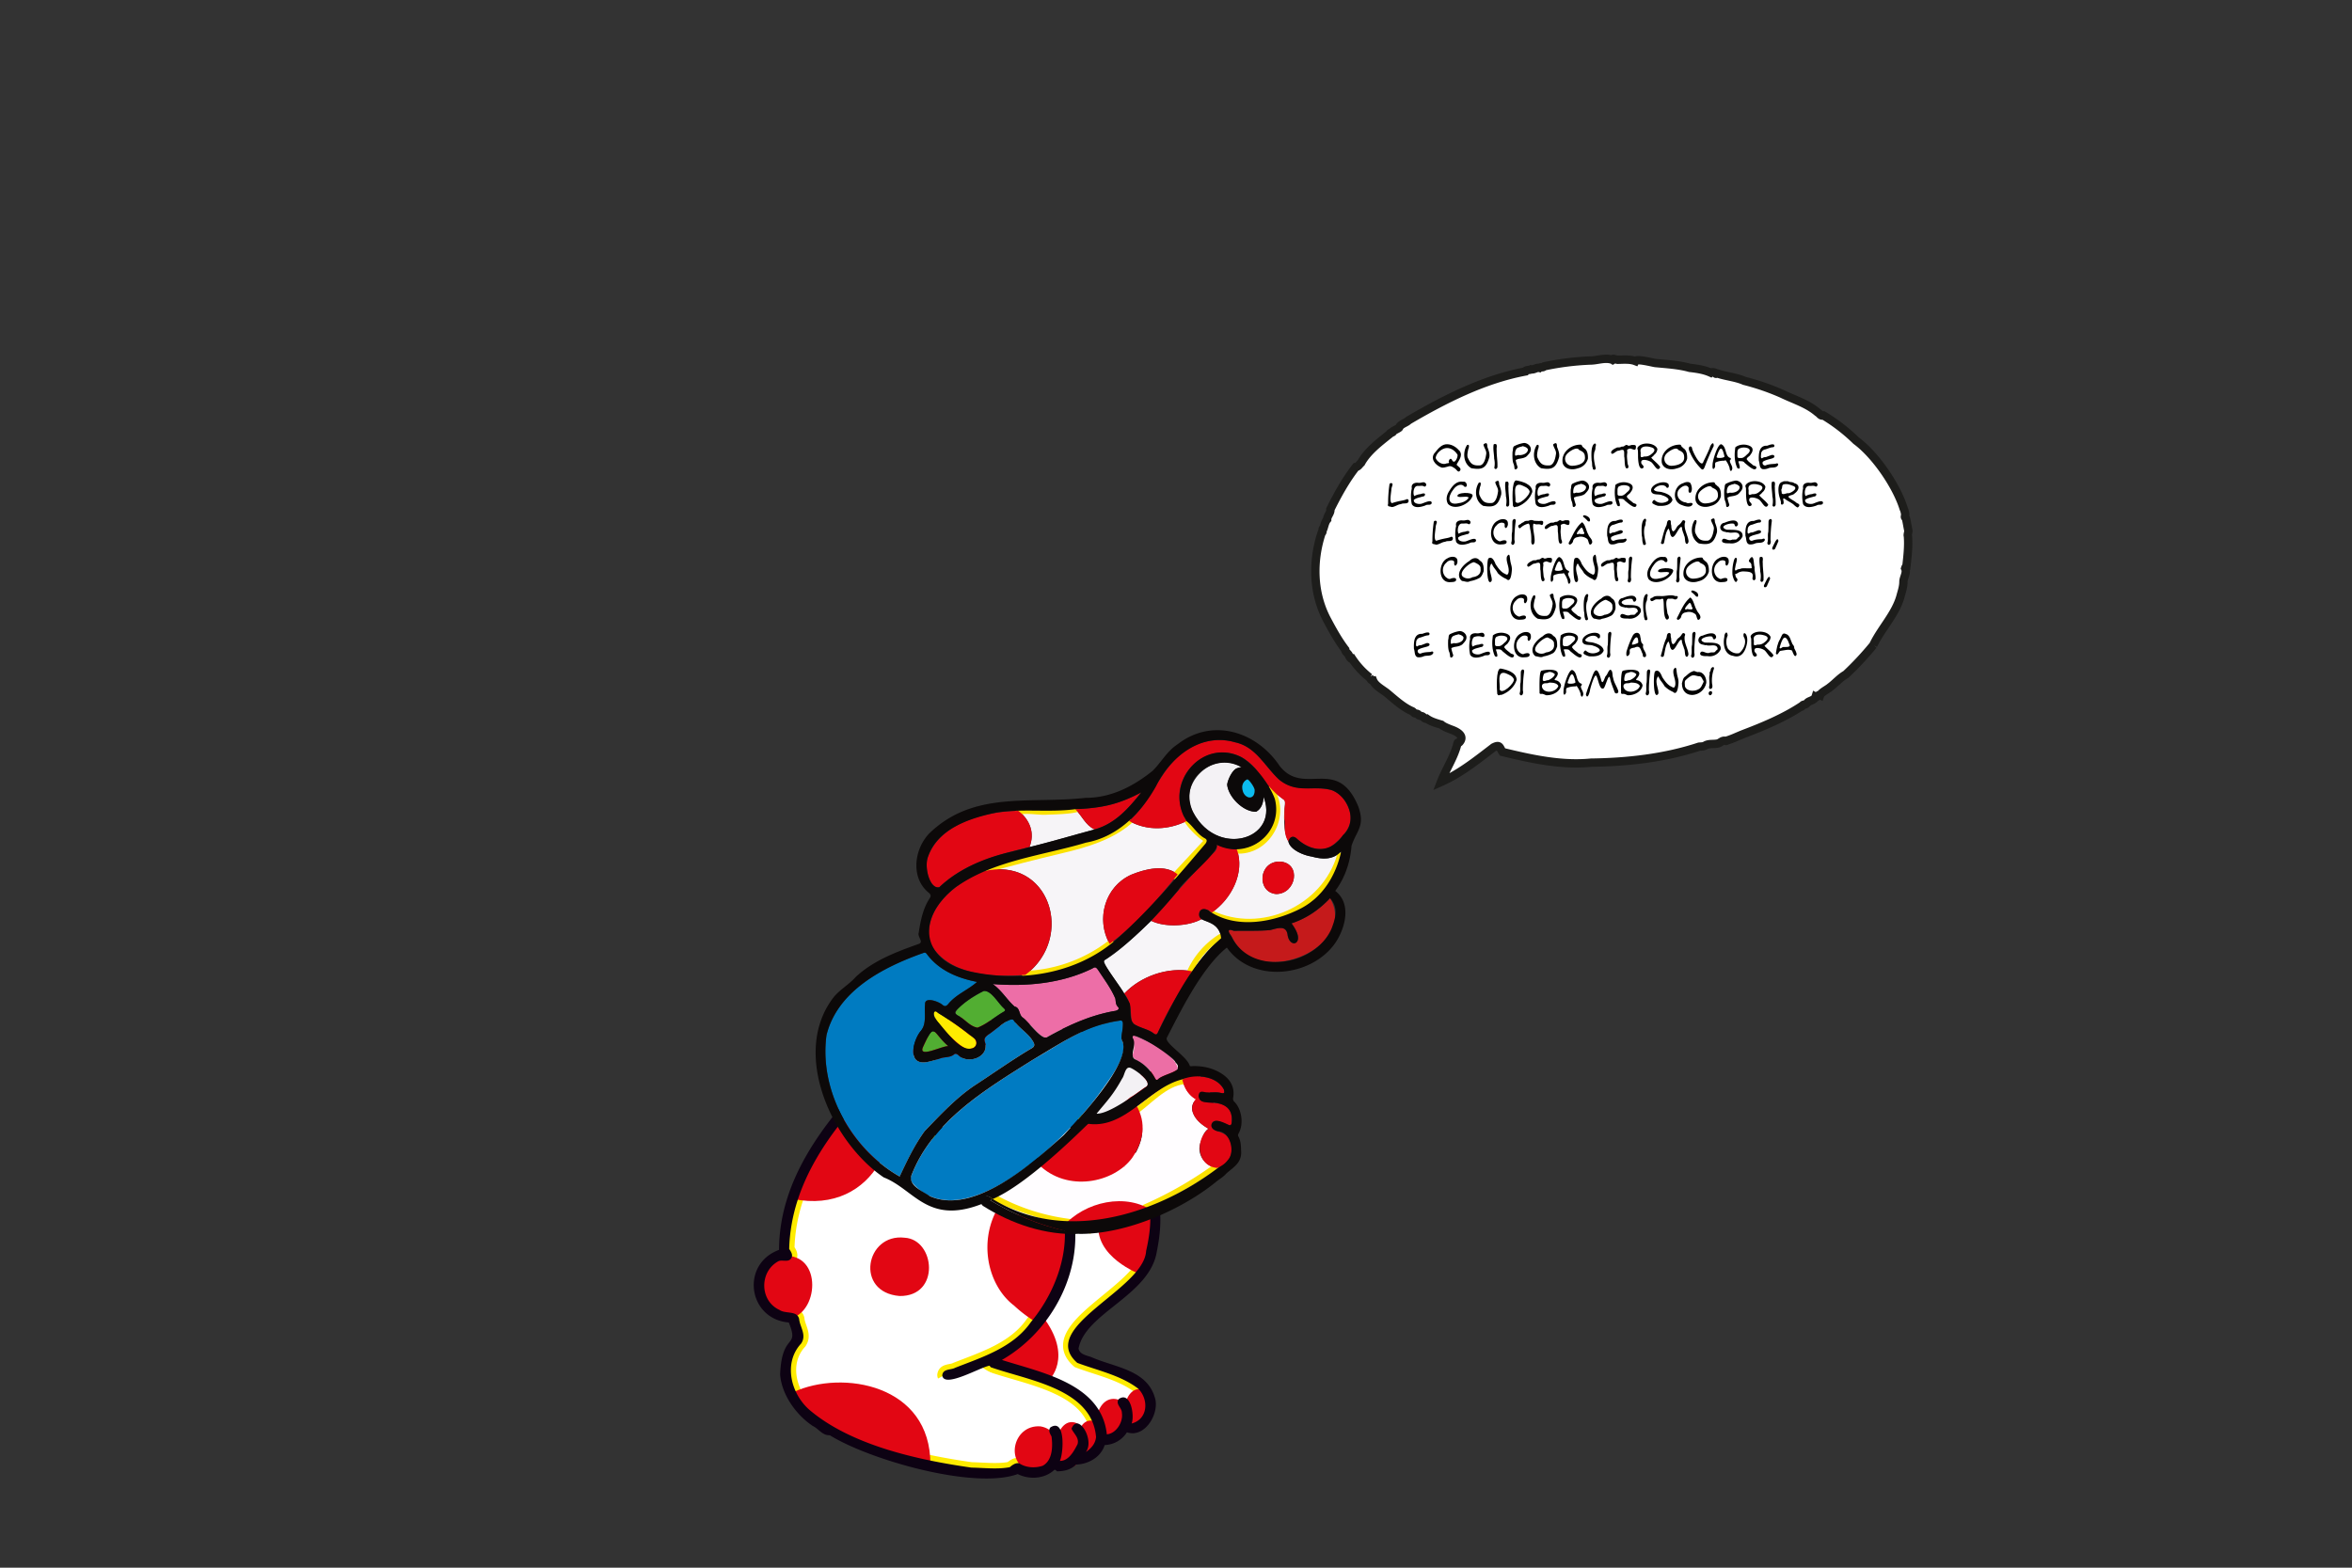 <svg xmlns="http://www.w3.org/2000/svg" xmlns:xlink="http://www.w3.org/1999/xlink" viewBox="0 0 1800 1200"><rect x="0" y="0" width="1800" height="1200" fill="#333333" stroke="none"/><defs><style>.cls-1,.cls-4{fill:none;}.cls-2{clip-path:url(#clip-path);}.cls-26,.cls-3{fill:#fff;}.cls-4{stroke:#ffec00;stroke-linecap:round;stroke-linejoin:round;stroke-width:7.89px;}.cls-5{fill:#e20613;}.cls-6{fill:#0d0213;}.cls-7{fill:#05baee;}.cls-8{fill:#c51932;}.cls-9{fill:#007bc1;}.cls-10{fill:#007bc2;}.cls-11{fill:#fffdff;}.cls-12{fill:#f7f5f8;}.cls-13{fill:#f6f4f7;}.cls-14{fill:#ed6ea7;}.cls-15{fill:#f4f2f5;}.cls-16{fill:#c51a1b;}.cls-17{fill:#f3f1f4;}.cls-18{fill:#52ae32;}.cls-19{fill:#ec6ea5;}.cls-20{fill:#ffec00;}.cls-21{fill:#51ad32;}.cls-22{fill:#0c0909;}.cls-23{fill:#0bbbef;}.cls-24{fill:#fbe100;}.cls-25{fill:#d5211c;}.cls-26{stroke:#1d1d1b;stroke-width:6.39px;}</style><clipPath id="clip-path"><path class="cls-1" d="M926,959c-21,154.8-47.61,203.66-211,183S551,1032,558,982c21.66-154.71,43.64-221.14,207-200.48S947,804.2,926,959Z"/></clipPath></defs><g id="Livello_2" data-name="Livello 2"><g id="Livello_5" data-name="Livello 5"><g class="cls-2"><path class="cls-3" d="M891,561.64c-8.79,5.55-14.14,13.46-15.3,23.29-26.5,50.29-85.95,50.18-128.68,79.72-13.16,9.19-37.72,34.21-33.3,49.4-.39,1.53-.56,2.73-2.27,3.56-.23,17.55,14,29.83,28.05,36.66,36.35,12.48,66-10.22,96.21-26,33.91-24.11,54.69-60.8,76.31-95.1-10.89-4-22.39-14-22.66-26.51-.26-24,13.4-52,40-51.35,52.84,1.93,38.41,84.88-9.24,79.94-8.07,13.34-16,26.71-25,39.4C882,688,875.87,705.66,861,718c-31.74,26.72-77.7,56.45-120.73,44.81-17,27.48-51.17,41.7-69.89,66.31-33.84,34.62-65,76-66.3,126.68,1.33,2.09,3,4.41,1.75,6.87-2.12,3.77-6.6,1.27-9.79,2.44-14.92,7.82-14.76,30.42.64,37.4,4.56,3.19,13.35.28,15,6.8.55,6.37,6,12.31,1.53,18.93-13.81,14.87-7.89,38.29,6.34,50.72,31.78,27.11,82.87,38.39,124,44.24,9.8.19,20,1.47,29.33-.33,2-1.67,4.41-3.47,7.19-2.94,5.25,3.46,12.16,3.81,18,1.92,7.71-4.11,7.77-15.13,6.8-22.44-1.15-2.08-2.75-4.73-.84-6.93a4.08,4.08,0,0,1,5.6-.53c6.33,7.29,3.71,17.46,1.63,26.13,6.77.16,10.85-7.56,13.53-12.82,1.38-4.91-2.86-7.89-4.64-11.8,5-12.93,18,8.74,11,17.85,3.92-2.65,7.27-6.26,7.8-11.45-3.12-37-51.43-43.19-80.62-53.46l-.9-1.16c-6.78.92-35.14,17.76-36.18,7.33.53-5.19,6.6-3.89,9.89-5.75,20.57-8.08,44.41-15.41,58-35.06,24.21-29.08,36.95-74.14,13.64-107.06-9.48-11.71-22.73-18.12-34.47-26.25-26.09-15.28-52.93-2.47-52.94-11.25,1.6-7.86,10.73-2.85,15.85-5,9.6.34,20.65.52,29.66,3.93,21.25,10.95,45.58,22.77,56,46.67,18.62,47.36-6.56,103.09-50.05,128,30.48,9.79,76.25,18.21,80.31,56.93,7.07-.51,12.68-9.33,11.51-16.41.16-3.83-5.32-6.81-2.3-10.63,9-6.18,12.19,12.69,9.77,18.75,12.66-3.27,13.25-18.53,5-26.68-13.36-10.27-31-13.85-46.6-19.74-31.06-27.24,51.1-56,52.69-85.65,4.85-21.28,6.07-43.38-10.1-59.79-3.16,6.15-22.35,50-29,45.22a4.26,4.26,0,0,1-1.49-6.15c14.58-22.51,26.2-47,36.54-71.92-4.75,2.42-73.18,4.25-52.34-9.08,13.92,4,28.43,2.37,42.51,2.57,32.23-7.52,63.36-17.56,91.48-35.9,19.88-11.87,10.84-23.82,31.28-16a14.78,14.78,0,0,0,6.69-15.1c-1.1-7.67-9.85-6.33-12.61-12.28.41-9.42,10.51-1.45,14.88.83,10.25-14.39-7.08-20.45-19-22a4.28,4.28,0,0,1-1.78-5.3c3.13-4.69,9.52-.38,13.8-.36-.47-19.35-35.36-6.73-46.31-4.8C919,754.73,896.08,760.76,871.4,761c-7.3-1.45-18.08.34-21.44-7.79a4.46,4.46,0,0,1,3.31-4.66c17.88,7.86,39.66,3.51,57.46-1,4.14-19.67,17.85-33.35,33.44-45.17l-2.94-7.2c-4-2.09-11.59,1.16-12.33-5.24,2.55-8.26,11.93-1.12,18-2.63,39.42.54,88.93-21,86-66.55-2.8,6.49-21.74,13-20.42,1.8,2.78-4.73,8.59-.14,11.81-4.11,7.75-7.08,7.33-21.15,3.87-29.82-11.8-18.53-33.22-2.82-51.14-8.74-7.88-3.8-14.4-9.71-20.5-16.08-21.77-15.23-42.27-14.68-65.6-2.17"/><path class="cls-4" d="M891,561.64c-8.79,5.55-14.14,13.46-15.3,23.29-26.5,50.29-85.95,50.18-128.68,79.72-13.16,9.19-37.72,34.21-33.3,49.4-.39,1.53-.56,2.73-2.27,3.56-.23,17.55,14,29.83,28.05,36.66,36.35,12.48,66-10.22,96.21-26,33.91-24.11,54.69-60.8,76.31-95.1-10.89-4-22.39-14-22.66-26.51-.26-24,13.4-52,40-51.35,52.84,1.93,38.41,84.88-9.24,79.94-8.07,13.34-16,26.71-25,39.4C882,688,875.87,705.66,861,718c-31.74,26.72-77.7,56.45-120.73,44.81-17,27.48-51.17,41.7-69.89,66.31-33.84,34.62-65,76-66.3,126.68,1.33,2.09,3,4.41,1.75,6.87-2.12,3.77-6.6,1.27-9.79,2.44-14.92,7.82-14.76,30.42.64,37.4,4.56,3.19,13.35.28,15,6.8.55,6.37,6,12.31,1.53,18.93-13.81,14.87-7.89,38.29,6.34,50.72,31.78,27.11,82.87,38.39,124,44.24,9.8.19,20,1.47,29.33-.33,2-1.67,4.41-3.47,7.19-2.94,5.25,3.46,12.16,3.81,18,1.92,7.71-4.11,7.77-15.13,6.8-22.44-1.15-2.08-2.75-4.73-.84-6.93a4.08,4.08,0,0,1,5.6-.53c6.33,7.29,3.71,17.46,1.63,26.13,6.77.16,10.85-7.56,13.53-12.82,1.38-4.91-2.86-7.89-4.64-11.8,5-12.93,18,8.74,11,17.85,3.92-2.65,7.27-6.26,7.8-11.45-3.12-37-51.43-43.19-80.62-53.46l-.9-1.16c-6.78.92-35.14,17.76-36.18,7.33.53-5.19,6.6-3.89,9.89-5.75,20.57-8.08,44.41-15.41,58-35.06,24.21-29.08,36.95-74.14,13.64-107.06-9.48-11.71-22.73-18.12-34.47-26.25-26.09-15.28-52.93-2.47-52.94-11.25,1.6-7.86,10.73-2.85,15.85-5,9.6.34,20.65.52,29.66,3.93,21.25,10.95,45.58,22.77,56,46.67,18.62,47.36-6.56,103.09-50.05,128,30.48,9.79,76.25,18.21,80.31,56.93,7.07-.51,12.68-9.33,11.51-16.41.16-3.83-5.32-6.81-2.3-10.63,9-6.18,12.19,12.69,9.77,18.75,12.66-3.27,13.25-18.53,5-26.68-13.36-10.27-31-13.85-46.6-19.74-31.06-27.24,51.1-56,52.69-85.65,4.85-21.28,6.07-43.38-10.1-59.79-3.16,6.15-22.35,50-29,45.22a4.26,4.26,0,0,1-1.49-6.15c14.58-22.51,26.2-47,36.54-71.92-4.75,2.42-73.18,4.25-52.34-9.08,13.92,4,28.43,2.37,42.51,2.57,32.23-7.52,63.36-17.56,91.48-35.9,19.88-11.87,10.84-23.82,31.28-16a14.78,14.78,0,0,0,6.69-15.1c-1.1-7.67-9.85-6.33-12.61-12.28.41-9.42,10.51-1.45,14.88.83,10.25-14.39-7.08-20.45-19-22a4.28,4.28,0,0,1-1.78-5.3c3.13-4.69,9.52-.38,13.8-.36-.47-19.35-35.36-6.73-46.31-4.8C919,754.73,896.08,760.76,871.4,761c-7.3-1.45-18.08.34-21.44-7.79a4.46,4.46,0,0,1,3.31-4.66c17.88,7.86,39.66,3.51,57.46-1,4.14-19.67,17.85-33.35,33.44-45.17l-2.94-7.2c-4-2.09-11.59,1.16-12.33-5.24,2.55-8.26,11.93-1.12,18-2.63,39.42.54,88.93-21,86-66.55-2.8,6.49-21.74,13-20.42,1.8,2.78-4.73,8.59-.14,11.81-4.11,7.75-7.08,7.33-21.15,3.87-29.82-11.8-18.53-33.22-2.82-51.14-8.74-7.88-3.8-14.4-9.71-20.5-16.08C934.78,548.58,914.28,549.13,891,561.64Z"/><path class="cls-3" d="M826.84,609.07c-37.53,13.8-133.39,41.51-121.12,95,28.32-74.64,107.8-58.33,152.4-108.43-10.2,5.37-21.35,7.28-31.28,13.39"/><path class="cls-4" d="M826.84,609.07c-37.53,13.8-133.39,41.51-121.12,95,28.32-74.64,107.8-58.33,152.4-108.43C847.92,601.05,836.77,603,826.84,609.07Z"/><path class="cls-3" d="M855.12,604.53c-22,24.78-63.45,30.92-94.29,46.76-27.19,13.25-39,30.74-49.86,53.25-13-15.33,19.39-46.95,31.55-54.91,9.14-6.51,42-19.66,44.36-20.89C800.26,623.3,843.15,604,855.12,604.53Z"/><path class="cls-3" d="M926.19,640s-5.91,25.52-8.09,36.64c-1.85,14.09,12.6,13.87,18,13.87l3.14,9.81c-14.25,5.57-29.62,29-32.64,38.14A67.21,67.21,0,0,1,907,753.2c-11.23,1-43.4,9.53-54.38-2.28-2.94-3-8.57-2.61-9.32,1.24s24.88,27.22,48.74,24.1,75.73-26.76,75.73-26.76,13.33-11,17.08,17.26-1.19,31.82-3.94,32.35-30.14-1.63-30.14-1.63-49.43,23.76-56.23,26.18c-28.07,6.1-56.56-2.09-77.87,16.21-20.87,19.79,11.38,21.42,23.52,22.46,9.09.27,23.41.42,29.85-1.26C867.67,875.31,851.15,880.39,843,885c0,6-16,55.54-11.22,59.67,2.19.28,6.75-2,8-4.46,6.63-11.63,17.55-29.34,21.5-40,0,0,8.25,1.7,7.27,7.27S863.78,947,863.78,947l-25,41.29c-9.94,11.29-20.53,18.53-26.2,36.76-1.21,7.29,0,18.39,5.6,21.29s30.12,13.22,35.49,14.77,14.58,4.47,16.08,8.17,5.14,9.85-.61,14.37c-2.13,1.12-15.27,7.72-18.32,8.41l-8.2,1.16s-5.41-16-11.53-20.29c-19.85-13.57-46.4-24.85-68-28.74l-3-4.53c40.73-16.21,82.68-97,43.78-140.08-24.87-25.07-54.32-37.42-84.2-32.54-2.56.78-10.4,2.63-8.25,8.15s59.9,32.32,59.9,32.32l10,52.73L754,995.73l-47.35,44.59,4.16,18.7,9.88-5.31c8.13-2.54,21.18-6.24,28.3-9.56,4,6,40.43,21.2,47.12,24.57,8.05,5.08,36.73,11.88,37.34,24.2-1.45,5.73-17.77,17.46-26.8,16.53-31.14-3.71-108.92-37-137.63-46.74l-9.82-69.11-13.68-40.71,21.18-98.47c16.56-11.39,52.73-44.19,67.73-58.23,1.32-4.59,6.42-32.37,10.14-35.28,0,0,30.82,3.24,45-4.39S841,733.46,854,719.35c18-18.24,51.38-65.83,61.27-81.38Z"/><path class="cls-5" d="M1010,624.06c-29.32-5.74-28.12-52.53,5.87-48.35,30.18,3.4,22.15,51.22-5.87,48.35"/><path class="cls-5" d="M997.92,596.74C962.6,598,970.77,581,949.22,574c0,0-6.12,8.86-24,9.22s-26.29,10.91-46.82,4.83c-14-4.17-3-16.38.82-21.15C896.43,550.3,925.43,542.25,949,556c9,6.39,24.11,19.69,28.94,20.3,8.7.46,35.6-3.34,41.86,4Z"/><path class="cls-5" d="M948.88,622.51l-16.7,8-11.76,1.15-5.36,3.26-25.5,41.2s77.31,11.52,59.32-53.57"/><path class="cls-5" d="M988.94,636c12.19,3.3,12.19,19.5-3.28,20.5-14.39-1.81-12.12-20.3,3.28-20.5"/><path class="cls-5" d="M929.79,718.2c-4.9,9.09-12.14,23.64-15,33.57l-34.46,5.17s5.88-44.69,49.42-38.74"/><path class="cls-5" d="M933.87,746.3,893.2,756.48l-32.18.31-9-2.45s11.22,25.94,34.27,27.1,48.37-17.53,47.63-35.14"/><path class="cls-5" d="M981.39,759.59C967.21,757.94,970,738.12,984,740.1c14.19,1.65,11.36,21.48-2.65,19.49"/><path class="cls-5" d="M990.83,782c-13.34-3.06-13.4-26.23,3-23.91,16.26,1.74,10.4,24.24-3,23.91"/><path class="cls-5" d="M982,807.87c-18.35-2.46-14.72-27.83,3.47-25.58,18.35,2.46,14.71,27.83-3.47,25.58"/><path class="cls-5" d="M858.43,832.72c19.81-21.13,56-17.59,81.24,3.5-12,4.71-46.54,18.55-58.48,21.55L849,862.86l-5.74-1.21s2.65-16.42,15.13-28.93"/><path class="cls-5" d="M773.38,761,748,760.47l-10.8-2.69-4.39,12.59c-9.49,9.11-30.5,27.34-41.56,34.21,0,0,67.83,32.17,82.11-43.54"/><path class="cls-5" d="M808.94,749.7c-11.1,5-46,17.31-63.44,9.57-36-9.87-44.92-42.08-27.63-72.69,4.09-10.43,16.81-15.39,20-19.36s97.55-7.59,71,82.48"/><path class="cls-5" d="M846.06,686.66c1.06-23.12,15.63-48.06,62-33.65-10.21,15.89-33.93,46.66-46.24,61.16l-8.34,5.51s-8.23-15.8-7.46-33"/><path class="cls-5" d="M738.49,669.48l-18.9,20.82-10.38,20.58-3-.81-7.76-18.5c8.53-20.2,5.8-18.42,22-34,0,0,19.48-5.42,18,11.91"/><path class="cls-5" d="M810.19,611.55c12.76-5.74,39.9-16.69,53.22-20.43l-2.81,7.53-20.09,19.79-22.89,10.69s-15.56,2.84-7.43-17.58"/><path class="cls-5" d="M868.79,1094.35c-13.83-1.78-9.47-32.86,4.21-31,13.83,1.78,9.46,32.85-4.21,31"/><path class="cls-5" d="M849.3,1103.15c-16.3-2.14-11.74-34.35,4.37-32.27,16.28,2.13,11.75,34.34-4.37,32.27"/><path class="cls-5" d="M832.4,1112.49c-12.16-1.31-8.58-26.8,3.39-25,12.15,1.3,8.56,26.79-3.39,25"/><path class="cls-5" d="M816.64,1123.33c-14.64-1.87-9.76-36.63,4.71-34.7,14.64,1.87,9.76,36.64-4.71,34.7"/><path class="cls-5" d="M790.48,1126.58c-22.32-4.41-15.85-36.39,5.82-34.75,21,3.54,14.27,36.79-5.82,34.75"/><path class="cls-5" d="M598.25,1009.48c-26.53-3.52-19.75-51.3,6.51-48,26.52,3.52,19.76,51.3-6.51,48"/><path class="cls-5" d="M840.89,934.67l26.6-41.3s17.12,15.3,18.41,25.53c1.42,23.12-.83,41.84-13,56.6,0,0-36.58-13.38-32-40.83"/><path class="cls-5" d="M797.58,1007.15c-8.18,9.07-25.54,26.4-34.6,34.6,1.66,3.11,35.86,13.59,39.47,15.06,0,0,19.81-17.64-4.87-49.66"/><path class="cls-5" d="M775.72,999.11c-29.25-22.78-30.88-84,24.91-103.25,0,0,13.14,11.73,14.87,22s4.25,31.19,2.46,41c-2.67,20.61-11.22,41.58-23.83,53.92a101.33,101.33,0,0,1-18.41-13.74"/><path class="cls-5" d="M605.36,1068.23s21.95,22.49,32.45,27.32c15.49,8.19,59.39,24.59,74.21,25.59.48-61.44-67.47-72.9-104.8-55.53Z"/><path class="cls-5" d="M830.73,861.57c10.17-.62,36.8-2.18,46.63-1.55.74,6.94-28.33,64.85-31.46,72.29,0,0-36.12-44.11-15.17-70.74"/><path class="cls-5" d="M673.39,820.22c-13,14.17-37.61,43.69-49.08,59-1.21,2.91-18.3,36.18-17.29,38.55,62.5,12.67,91.06-53.13,66.37-97.59"/><path class="cls-5" d="M692.29,947.42c23.44,1.31,27.61,45-3.82,44.62-34.51-2.81-26-48.13,3.82-44.62"/><path class="cls-6" d="M888.16,554.14c18.77-9.78,43.58-13.89,62.67-2.59,11.42,4.07,18.22,15.8,29.12,21,7,1.07,14,2.13,20.33.12,26.41-7.51,43.71,14.48,36.72,40,10.28,9.26-1.38,41.46-9.69,50.27,16.43,44.69-18.78,69.71-61.14,58.49-7.23-2-12.66-6.68-17.66-12-12.94,9.15-25.26,21-28.89,36.63,19.39-5.15,78.64-29.63,75.74,9,12.33,6.18,13.36,23,4.09,31.7,5.18,13.5-6.48,34.57-22.5,25C954.58,841.28,915,850,882.08,862.19a263.68,263.68,0,0,1-11.48,28c19.12,17.66,19.83,42.63,14.74,67.73-5.33,33.72-55,47.1-59.92,74.4,1,4.51,6.08,5.15,9.83,6.5,18,8.06,43.88,9.58,49.09,33,2.06,12.07-8.88,29-21.9,24.55a21,21,0,0,1-17,9.76c-3,9.31-12.37,14.6-21.84,14.94-4.12,4-9.27,5.13-14.63,5.15-.66-.44-1.39-1.59-2.19-1-7.35,6.78-18.89,7.6-27.93,3.13-33.56,12.21-113.93-11.11-143.82-29.75-5.58.35-8.44-4.92-13-7.07-12.7-8.43-23.83-23.94-25-39.42,1.35-32.94,15-19.17,6.64-39.8-31.36-2.62-37-44.78-7.45-55.59.09-53.15,33.68-96.58,68.21-132.91,18-24.11,51.66-37.59,68-64.1-17-7.87-30-25.16-28.86-43.94C677.72,681.26,721,648.65,749.2,632c28.91-16.21,59.94-23.69,89.59-36.5,45.33-15.35,20.09-21.74,49.37-41.4m38.24-1.47c-20.68-1-48.3,9.65-50.83,32.46-26.52,50.29-86,50.19-128.68,79.72C733.72,674,709.17,699,713.58,714.24c-.39,1.53-.55,2.73-2.27,3.57-.22,17.55,14,29.83,28.07,36.66,36.33,12.47,66-10.22,96.2-26,33.9-24.13,54.68-60.8,76.3-95.1-10.88-4-22.39-14.05-22.65-26.52-.28-24,13.39-52,40-51.34,52.85,1.91,38.41,84.88-9.24,79.93-8.06,13.35-16,26.71-25,39.41-13.07,13.41-19.21,31-34.1,43.33-31.73,26.73-77.7,56.46-120.72,44.83-17,27.48-51.18,41.69-69.9,66.3-33.85,34.63-65,76-66.29,126.68,1.32,2.09,3,4.41,1.74,6.88-2.11,3.76-6.6,1.26-9.79,2.43-14.91,7.83-14.74,30.41.64,37.41,4.57,3.19,13.36.28,15,6.78.57,6.39,6,12.33,1.54,18.94-13.81,14.88-7.9,38.3,6.33,50.73,31.8,27.11,82.87,38.38,124,44.23,9.79.18,20,1.47,29.33-.32,2-1.67,4.4-3.47,7.18-3,5.25,3.48,12.16,3.83,18,1.93,7.7-4.11,7.77-15.13,6.79-22.43-1.14-2.08-2.74-4.73-.84-6.95,11.63-7.39,10.08,19.66,7.24,25.62,6.76.15,10.84-7.56,13.53-12.83,1.37-4.91-2.86-7.89-4.65-11.8,5-12.91,18,8.74,11,17.86,3.93-2.66,7.28-6.27,7.8-11.46-3.11-37-51.42-43.18-80.6-53.45l-.92-1.17c-6.77.93-35.12,17.75-36.17,7.34.52-5.19,6.59-3.9,9.89-5.76,20.56-8.08,44.41-15.4,58-35.06,24.21-29.07,37-74.14,13.64-107-9.48-11.71-22.72-18.12-34.47-26.26-26.06-15.27-52.92-2.47-52.94-11.24,1.6-7.86,10.75-2.85,15.86-5,9.6.34,20.64.51,29.65,3.92,21.25,11,45.58,22.77,56,46.66,18.62,47.37-6.57,103.11-50,128,30.48,9.78,76.23,18.2,80.31,56.92,7.06-.51,12.68-9.34,11.51-16.4.16-3.85-5.33-6.81-2.31-10.64,9-6.18,12.19,12.69,9.78,18.76,12.66-3.28,13.24-18.53,5-26.69-13.37-10.27-31-13.85-46.61-19.73-31.07-27.24,51.11-56,52.69-85.65,4.86-21.29,6.07-43.38-10.1-59.79-3.16,6.15-22.35,50-29,45.21a4.26,4.26,0,0,1-1.49-6.15c14.6-22.51,26.2-47,36.55-71.92-4.76,2.43-73.2,4.24-52.35-9.07,13.92,4,28.44,2.36,42.51,2.57,32.24-7.52,63.36-17.57,91.49-35.9,19.88-11.88,10.83-23.82,31.28-16a14.75,14.75,0,0,0,6.69-15.09c-1.1-7.67-9.86-6.32-12.62-12.28.41-9.41,10.52-1.46,14.88.83,10.26-14.39-7.08-20.43-19-22a4.29,4.29,0,0,1-1.78-5.31c3.14-4.67,9.51-.36,13.8-.35-.48-19.35-35.35-6.72-46.31-4.8C919,754.92,896,761,871.32,761.17c-7.3-1.45-18.08.33-21.45-7.79a4.49,4.49,0,0,1,3.31-4.67c17.89,7.87,39.66,3.52,57.46-1,4.15-19.67,17.84-33.35,33.45-45.17l-3-7.2c-4-2.08-11.59,1.16-12.33-5.24,2.55-8.26,11.94-1.12,18-2.62,39.41.53,88.93-21,86-66.56-2.8,6.49-21.74,13-20.41,1.8,2.78-4.73,8.58-.14,11.8-4.11,7.75-7.08,7.34-21.15,3.87-29.82-11.8-18.52-33.2-2.82-51.14-8.74-17.23-9.19-28.43-27.84-50.56-27.41M858,595.87c-39.81,20.34-166.9,47.4-152.39,108.44C734,629.65,813.43,646,858,595.87"/><path class="cls-3" d="M906.36,575.36c-6.32,12.33-14.31,30.42-3.72,43.14,22.43,20.44,51.67,3.17,51.66-25.34-2.67,3.87-7.56,3.07-11.8,2.71-11.56-4-15.38-24.59-3.75-30.26-12.15-5.21-25.17,0-32.39,9.75"/><path class="cls-7" d="M940.61,574.26c-1.27,4.68-.22,15.1,6.87,13.83,4.25-5.44,4.1-12.63-2.91-15.43-1.53-.55-3.09.48-4,1.6"/><path class="cls-8" d="M996.78,685.41c-1.64,4.17,4.54,11.26-3.16,12.74-4.76-.43-4.22-5.79-5.39-8.92-12.16,4.07-25.15,5.06-38.15,6,5.45,21.72,35.88,23.45,53.56,18.51,17.79-6.33,23.3-27.6,17.36-43.7a81.63,81.63,0,0,1-24.22,15.33"/></g><path class="cls-9" d="M747.77,751.58c-7.25,6.42-16.2,9.54-22.35,17.25-1.58,1.68-2.69,1.6-4.31.17-2.69-2.28-13.49-6.42-13.16-.33-.73,7.4,1.57,15.28-3.81,21.15-5.69,7.72-9.92,25.79,5.31,23.11a87.12,87.12,0,0,0,10.4-2.9c3.4-1.17,7.31-.42,10.35-3,1.21-1,2.62,0,3.59.94,7.49,6.85,23.09,1,20.16-9.8-1.26-3.26.07-4.44,2.57-6.4,3.37-1.79,17.06-14.53,19.26-10.76,4.27,6.33,11.55,9.93,15.14,16.79,1,1.8.83,3.25-1.14,4.42C775,811,761,821,746.63,830.36c-14.67,9.66-26.88,22.89-39,35.47-7.79,10.77-13.46,22.76-19.08,34.75-37-21-61.75-65.71-56-108.19,8.38-34.16,43.61-52.16,74.26-63,1.25-.47,1.87,0,2.56.92C718.52,742.74,732.8,748.67,747.77,751.58Z"/><path class="cls-10" d="M859.21,786.5c.23,3.13-2.09,7.57-.18,10.7,5.2,11.2-12.82,32.71-19.32,42-24,32.37-102,109.83-141,66.85-1.62-1.92-2.21-4-1.23-6.14,16.14-41.81,56.7-65.87,92.91-88.66,18.59-10.45,35.67-23.69,56.84-28,3.34-1,6.85-1.38,10.27-2.08C860.4,780.76,858.84,784.38,859.21,786.5Z"/><path class="cls-11" d="M919.05,873.76c1.48-3.6,2.22-7.43,5.8-9.81-11.78-6.55-15.82-16.19-9.55-22.47-5.92-3.41-8.93-8.82-10.5-15.21-13.5,3.75-24.54,13.11-35.72,21.15,6.38,12.71,7,21.33.55,34.18-.94,1.89-1.41-.11-3.08,1.4-3.43,4.64-4.4,2.78-4.93,9.25l.1-4.25-1.31,1.27.06,4.1c-.23.27-.46-3.66-.69-3.4a15.32,15.32,0,0,1-1.26,1.16c-15.29,12.8-46.59,17.12-58.9-1.56-13.17,11.39-26.17,22.22-41.74,29.27,26,18,42.62,14.13,71.56,16A53.26,53.26,0,0,1,862,931.69c25.53-7.39,52.69-18.75,69.56-37.65C922.2,892.78,915.06,883.44,919.05,873.76Z"/><path class="cls-12" d="M752.09,667.05c25.65-9.43,52.69-15,79-22.12a69.23,69.23,0,0,0,33-16.54c13.66,7.76,29.94,7,44,.14,5.07,3.87,8.15,10,14,13.11,5.84,4.28-17.41,23.27-20.77,27.7-9.66-8.09-24.8-4.14-35.42.16-20.29,9-27.35,34.1-16.69,53-17.89,15.48-40.88,22.9-64.42,23.75C823.13,717.44,803.17,654.55,752.09,667.05Z"/><path class="cls-13" d="M972.67,604.23c3.33,2.69,6.62,5.43,10,8,1.31,1,.55,2.29.71,3.42-.66,9.46-1.75,19.63,2.61,28.45,1.36,6.49,11.85,10.66,17.87,11.53,8,2.2,16.16,2.73,22.54-3.9-4,18.28-14.06,34.81-30.78,43.56-20.18,10.39-47.88,15.81-68.32,3.25,14.89-10.18,25.64-30.42,19.27-48.37C969.35,650.62,984.14,623.49,972.67,604.23Zm7.09,55.27c-16.84-.49-18.23,23.61-3,24.85C992.05,684.14,996.26,660.78,979.76,659.5Z"/><path class="cls-12" d="M919.39,703.65c8.09,2.8,13,4.9,15.29,13.45a.83.83,0,0,1-.14,1.12c-9,7-15.72,16-22.17,25.26-18.24-3.58-39.34,3.61-52,17.14-1.44-3.9-19.48-25.39-14.4-26,13.11-8.21,23.73-19.45,35.14-29.73C891.46,710,909.24,709.15,919.39,703.65Z"/><path class="cls-14" d="M759.75,753.26c25.71,2.06,52.8-.41,76.15-11.88,2-1.28,2.8-1.29,4.4,1,4.67,7.15,10,14.17,13.28,22,.4,2.13.07,4.36,1.93,6.28,1.43,1.47.18,2.56-1.68,3.07-18.55,3-36,10.9-52.39,20.07-4.05,3-14.55-12.18-18.65-14.83-3.24-2.14-1.92-7.71-6.3-8.49C770.63,765.36,766.72,758.16,759.75,753.26Z"/><path class="cls-15" d="M964.24,595.22c.74-.69-3.1,4.29-2.79,4.67,28,39.34-28.47,60.81-48.57,21.38-10.84-19,11.17-43.54,32-36.52,2.76.73,5.53,1.76,7,5.26,1,2.42,4.67,3.26,6.15,5.84.7,1.22,6.68-2.38,6.34-.55-2.19-.4-3-2.32-4.18-3.81-3.28-4.22-8-5.12-13-3.55-4,.88-7.7,9.37-8,12.74.94,9.5,12.31,20.9,22.11,20.71C969.46,616.91,967.41,602.75,964.24,595.22Z"/><path class="cls-16" d="M988.41,706.79c11.74-3.88,21.24-10.55,29.49-19.28,21.82,37.58-55.36,71-74.78,30.21-.9-1.68-3.42-3.84-2.54-5.65.63-1.12,2.5.51,3.88.47,9.28-.24,18.38.22,27.59-.6,5.39-1.28,12.52-4.3,13.41,4.07a7.94,7.94,0,0,0,1.84,4.46,3.47,3.47,0,0,0,4.44,1C996.59,717.91,990.64,711,988.41,706.79Z"/><path class="cls-17" d="M815,879.42c16.4-16.3,31.85-33.86,43.8-53.79,2-2.46,2.31-10,6.7-8.1,3.44,1.47,16.16,10.21,12.1,14.08-4.42,2.4-8.08,6-12.57,8.34-16.07,13.74-32.91,27-49.61,40.09Z"/><path class="cls-18" d="M748.08,786.64c-6-1-9.58-6.57-14.94-9.25-8.41-3.62,16.1-17.07,19.73-18.81,5.78-.66,11.13,9.54,15.29,13.11.69.76,1.84,1.57.15,2.64C761.6,778.14,755.21,783.91,748.08,786.64Z"/><path class="cls-19" d="M901.33,817.35c.73,3.17-12.43,5.59-15.08,8.83-1.41,1-1.75,0-2.29-.83-6-12.9-18.88-13.2-17-18.58,3.18-8.84-3-15.37,1.53-13.9C878.85,797.11,898.13,806.15,901.33,817.35Z"/><path class="cls-20" d="M741,802.85c-4.26,1.76-30.4-24.58-25.87-28.41,1.12-.93,2.2.58,3.18,1.19a192.81,192.81,0,0,1,23.85,16.75C748.68,795.24,749.38,802.87,741,802.85Z"/><path class="cls-21" d="M725.71,800.79c-4.4-.42-23.1,9.52-19.38.78C715.65,781.26,713.3,790.12,725.71,800.79Z"/><path class="cls-17" d="M814.69,880.41l-1.7,1.42-.43-.47a2.65,2.65,0,0,1,1.81-1.29C814.48,880.18,814.59,880.29,814.69,880.41Z"/><path class="cls-17" d="M813,881.83c-1,1.63-2.32.36-.43-.47Z"/><path class="cls-13" d="M787.85,648.36c4.3-10.48.44-20.89-8.51-27.74,14.54,0,29.07.32,43.55-1.21,5.12,5,7.85,12.29,14.79,15.51C821,639.2,804.58,644.61,787.85,648.36Z"/><path class="cls-17" d="M815.38,880l-.69.37c-.1-.12-.21-.23-.32-.34l.59-.65Z"/><path class="cls-22" d="M964.36,596.5c3.24,7.18,4.85,20.71-3.11,24.83-9.8.2-21.17-11.21-22.11-20.7.29-3.41,4-11.84,8-12.75,8.1-2.87,12.54,2.46,17.23,8.62Zm-4.24,8c-.06-2-4.56-8.48-5.7-7.88a6.46,6.46,0,0,0-3.68,6C950.82,611.36,960.59,613.59,960.12,604.55Z"/><path class="cls-23" d="M960.12,604.62c.47,9-9.3,6.81-9.38-1.93a6.46,6.46,0,0,1,3.68-6C955.56,596.14,960.06,602.66,960.12,604.62Z"/><path class="cls-24" d="M862.66,627.61c-31.72,23.95-74.26,24.14-110.83,37-2.59.74-1.49,4.79,1.11,4,20.07-5.76,40.29-10.81,60.59-15.67,18.53-4.43,37.27-9.92,52.1-22.43C867.7,628.84,864.72,625.88,862.66,627.61Z"/><path class="cls-24" d="M824.38,617.53A165.75,165.75,0,0,1,788.49,619c-3.48-.23-6.94-.49-10.29.69-2.53.9-1.44,5,1.11,4.05,7.38-1.85,15.16.46,22.71-.17C805,623.45,836.55,623.06,824.38,617.53Z"/><path class="cls-24" d="M848.64,719.88a111.58,111.58,0,0,1-64.88,23.35c-2.69.09-2.7,4.28,0,4.2a116.37,116.37,0,0,0,67.85-24.58C853.73,721.19,850.74,718.24,848.64,719.88Z"/><path class="cls-24" d="M924.31,641a51.44,51.44,0,0,1-15-15.2c-1.45-2.28-5.08-.17-3.63,2.11a56,56,0,0,0,15.14,15.74L897,669.28c-1.85,2,1.12,5,3,3q12.88-13.8,25.75-27.61A2.17,2.17,0,0,0,924.31,641Z"/><path class="cls-24" d="M974.23,602.7c-1.49-2.24-5.13-.14-3.63,2.12,12.8,17.8-.8,44.44-22.74,44.42-2.7.08-2.71,4.28,0,4.2C972.91,653.54,988.72,623.15,974.23,602.7Z"/><path class="cls-24" d="M1023.4,654.08C1012,693.45,964.92,714.77,927.92,697c-2.44-1.11-4.57,2.5-2.12,3.63,39.13,19.22,89.91-3.45,101.64-45.46C1028.24,652.61,1024.19,651.5,1023.4,654.08Z"/><path class="cls-24" d="M933.08,715.11a64.54,64.54,0,0,0-24.41,27.8c-1.33,2.35,2.3,4.49,3.63,2.12a60.73,60.73,0,0,1,22.9-26.3C937.48,717.3,935.38,713.67,933.08,715.11Z"/><path class="cls-24" d="M907,825.6c-8.08-.69-15,5.15-21.13,9.58q-10.62,7.64-20.75,15.92c-2.1,1.71.89,4.67,3,3,11.87-7.86,24.34-23.27,38.92-24.28C909.67,830,909.65,825.82,907,825.6Z"/><path class="cls-24" d="M932.48,888.83a291.53,291.53,0,0,1-57.14,33.27c-2.46,1.08-.33,4.7,2.12,3.62C881.83,924.7,949.24,889.67,932.48,888.83Z"/><path class="cls-24" d="M821.14,933.32a157.24,157.24,0,0,1-60.3-19.38c-2.35-1.33-4.47,2.3-2.12,3.63C760.92,922.27,835.3,947.29,821.14,933.32Z"/><path class="cls-5" d="M752.09,667.05c51.1-12.5,71,50.41,32.65,79.19-25.83,2-59.79.33-73.42-25.1C707.14,694.74,730.6,676.67,752.09,667.05Z"/><path class="cls-5" d="M908.06,628.53c-14,6.9-30.33,7.62-44-.14,16-13.51,21.84-34.31,36.88-48.6,11.79-11.08,28-16.13,44.16-11.66,16.16,3.44,22.82,18.53,33.81,28.63,18.9,15.72,43.55-5.49,53.7,23.2,4.43,12.17-5.78,21.78-14.64,28.54-8.36,3.57-18.41,0-24.93-6-3.07-3.19-5.92-2.37-7.06,1.65-5-7.88-1.33-16.51-3-24.81.13-2.31,1.28-5.12-.35-7.06-9.06-6.15-15.48-15-21.67-23.83C933.1,556.09,886.64,592.74,908.06,628.53Z"/><path class="cls-5" d="M787.85,648.36c-24.56,5.83-50.27,12.66-69,30.73-7.21,1.78-11.58-14.68-8.83-22.81,9.23-26.36,44.22-35.16,69.28-35.66C788.29,627.47,792.15,637.88,787.85,648.36Z"/><path class="cls-5" d="M869.53,845.84c8.11,14,5.59,27.76-3.11,40.52-14.13,19.12-49.67,26.58-71.55,5,12.24-9.92,22-17.31,33.93-29.08C839.76,855.06,860.23,856.65,869.53,845.84Z"/><path class="cls-5" d="M919.39,703.65c-10.13,5.5-27.93,6.35-38.32,1.19,14.57-16.09,28.62-32.54,43.55-48.21,2.58-3.19,7.82-4.83,6.5-10a52.62,52.62,0,0,0,15.46,3.62c6.37,17.95-4.37,38.19-19.27,48.37C922.21,693.3,914.06,696.69,919.39,703.65Z"/><path class="cls-5" d="M849.16,722.49c-10.66-18.89-3.61-44,16.69-53,10.62-4.3,25.77-8.25,35.42-.16C885.81,688.7,869.22,707.86,849.16,722.49Z"/><path class="cls-5" d="M860.33,760.62c12.69-13.52,33.8-20.72,52-17.14-9.15,15.2-19.07,30.07-26,46.45-.66,1.73-1.46,2.54-3.31,1.15-4.72-4.37-14.14-3.8-17-9.78C865.05,773.36,865.86,766.91,860.33,760.62Z"/><path class="cls-5" d="M931.59,894C916.46,892.8,914.11,873,924.85,864c-11.78-6.55-15.82-16.19-9.55-22.47-5.92-3.41-8.93-8.82-10.5-15.21,10.05-4.37,26.62-2.83,31.92,7.91.38,2.08.69,3.19-2.37,2.44-3.92-1-8.3.06-12.32-.6-2-.46-4-.81-4.57,1.9-.83,13.07,26.91-3.06,25.15,21.6-.12,5.67-12.52-6.25-15.19.59-2,8.3,12.58,3.28,14.58,15.5A14.73,14.73,0,0,1,931.59,894Z"/><path class="cls-5" d="M813.59,938.81c16.28-19,48.72-26.44,69.55-11.15C874.1,938.36,828.08,940,813.59,938.81Z"/><path class="cls-5" d="M837.68,634.92c-6.94-3.22-9.68-10.53-14.79-15.51,20.34-.89,32.73-3.48,50.54-12.86C863.6,618.82,853.52,630.45,837.68,634.92Z"/><path class="cls-25" d="M983,628.58c-.53-3.08-.1-6.17,0-9.25A14.64,14.64,0,0,1,983,628.58Z"/><path class="cls-5" d="M979.76,659.5c16.5,1.28,12.29,24.64-3,24.85C961.53,683.11,962.93,659,979.76,659.5Z"/><path class="cls-1" d="M756,759.12c-5.2-3-19.06,9.7-23.26,13.46-2.44,2.45-2.5,2.77.4,4.81,5.36,2.68,8.9,8.29,14.94,9.25,7.13-2.73,13.52-8.5,20.23-12.31C772,773.42,757.72,760.54,756,759.12Z"/><path class="cls-1" d="M736.91,801.78c4.3,3.28,13.78-.66,9.19-6.49a256.09,256.09,0,0,0-27.79-19.66c-1-.61-2.06-2.12-3.18-1.19C712.18,781.43,731.82,796.72,736.91,801.78Z"/><path class="cls-1" d="M776.49,770.48c2.2.34,3.12,2,3.51,3.8,3.51,7.87,11.93,12.57,17.48,19,1.22,1.18,2.18,1.54,4,.48,12.44-7.37,25.82-12.63,39.43-17.37,2.84-2,17.47-.88,14.64-5.77-1.86-1.92-1.53-4.15-1.93-6.28-3.29-7.86-8.61-14.88-13.28-22-1.6-2.26-2.45-2.25-4.4-1-23.35,11.47-50.43,13.94-76.15,11.88C766.72,758.16,770.63,765.36,776.49,770.48Z"/><path class="cls-1" d="M713,789.8c-14.83,21.83-4.36,14.8,12.74,11C721.89,799.3,715.26,786.08,713,789.8Z"/><path class="cls-1" d="M826.34,944.57c13.73,2.15,49.4,8.32,60.15,0,9.25-7.08,16.09-16.92,24.57-24.89C885.71,934.41,856,943.7,826.34,944.57Z"/><path class="cls-1" d="M846.16,933c31.16-5.34,59.66-20.07,85.18-38.31.07-.22.19-.41.25-.63,1.14,0,2.08-1.14,3.13-1,.3-.57,0-1.52-.56-3.34,6.51-.21,9.36-7.61,7.84-14-1.65-7.72-7.5-8.83-13-10.9-3.62-2.15-1.38-7.82,2.82-6.58,2.82.65,5.66,1.21,8.14,2.77,1.8,1.14,2.55.11,2.7-1.38,1.72-14-9.93-15.93-21.47-16.1-5.22-.42-4.94-9.87.89-7.4,4,.66,8.4-.35,12.32.6,3.06.75,2.75-.36,2.37-2.44-24.38-32.39-74.26,20.56-96.54,35.8-25.73,17.28-53.82,32.51-80.48,47.88C785.34,933.65,816.65,938,846.16,933Z"/><path class="cls-1" d="M716.76,679.26c1.06.61,1.3.66,2.13-.17,5.06-5,10.92-8.9,17.07-12.58,22.51-13.58,48.93-16.19,73.6-23.85,27.2-6.54,47.29-11.66,63.87-36.11-17.87,9.4-30.19,12-50.54,12.86-20.16,2.67-40.71-.65-60.74,2.66-20.29,4.34-44.91,12.37-52.09,34.21C707.67,665.62,710.6,675.7,716.76,679.26Z"/><path class="cls-1" d="M722.23,851.21c19.16-20.48,44.4-33.69,67.55-49,6.59-6-11.59-15.6-14-21.21-.88-1.36-1.72-1.29-3-.45-4.45,4-21.63,10.86-18.82,17.61,2.94,10.78-12.66,16.65-20.15,9.8-1-.91-2.38-2-3.59-.94-3,2.62-7,1.87-10.35,3a87.12,87.12,0,0,1-10.4,2.9c-15.22,2.67-11-15.38-5.3-23.11,5.38-5.87,3.06-13.75,3.79-21.15-.15-6.18,10.4-1.89,13.17.33,1.62,1.43,2.73,1.51,4.31-.17,6.15-7.71,15.1-10.82,22.34-17.25-45.17-9.16-29-29.31-50.61-18.87-27.19,11.63-57.43,28.72-64.65,59.68-5.75,42.5,19,87.2,56,108.19C696.67,882.07,706.24,864.1,722.23,851.21Z"/><path class="cls-1" d="M988.41,706.79c2.25,4.23,8.16,11.12,3.33,14.73a3.47,3.47,0,0,1-4.44-1,7.94,7.94,0,0,1-1.84-4.46c-.9-8.38-8-5.35-13.41-4.06-9.21.81-18.31.35-27.59.59-1.38,0-3.25-1.59-3.88-.47-.89,1.81,1.65,4,2.54,5.65,19.43,40.78,96.6,7.36,74.78-30.21C1009.65,696.24,1000.15,702.91,988.41,706.79Z"/><path class="cls-1" d="M967.8,626.4c3.13-10,.1-18.72-6.35-26.51-.3-.37,3.55-5.28,2.86-4.71.24-1.72-5.64,1.86-6.33.67-1.48-2.58-5.17-3.42-6.15-5.84-7.81-11.37-26.41-6.25-34.48,2.53C888.33,623,952.71,666.27,967.8,626.4Z"/><path class="cls-1" d="M1019.24,604.75c-5.1-2.3-10.9-1.5-16.34-1-30.12,3-32.33-29.41-57.78-35.62-63.28-12.74-53.13,66.1-114,76.8-26.34,7.14-53.37,12.69-79,22.12-19.28,9-39.33,22.69-41.16,45.84-1.19,5.34,1.71,11.33,5.55,15.73,16.73,18.85,44.93,19.15,68.26,17.62,50.63-.25,87.13-40.17,116.53-76.9C904.62,665,928,645.68,922,641.64c-5.84-3.13-8.9-9.24-14-13.11-17.79-28.1,11.45-64.31,42-49,10.28,6,21.63,20.81,25.6,32,6.66,26.16-20.62,47.21-44.58,35,3,4.87-25.38,27.61-29.28,34.67-16.26,19.88-34.59,38.76-55.9,53.31-1.7,1.07-1.53,1.86-.59,3.27,6.2,10.23,14.15,19.8,19.33,30.34,1.22,5-.64,11.9,3.11,15.64,4.81,3,10.66,3.83,15.22,7.26,1.85,1.39,2.65.58,3.31-1.15,12.76-25.62,26.24-52.73,48.22-71.72-1.42-16.61-20.44-10-16.19-20.69,2.08-3.49,6.6-.79,9,1.06,20.44,12.56,48.14,7.14,68.32-3.25,16.72-8.75,26.8-25.28,30.78-43.56-6.38,6.63-14.53,6.11-22.54,3.89-6-.85-16.5-5-17.87-11.52,3.27-10.33,10.11,5.78,24,5.69,7.73,1.61,13.26-5.49,17.8-10.58C1039.34,629,1032.1,610,1019.24,604.75Z"/><path class="cls-1" d="M839.7,839.21c6.61-9.46,24.45-30.63,19.33-42a7.62,7.62,0,0,1-.35-6c2.3-13.88-.77-9.91-11.49-7.94-21.17,4.34-38.25,17.57-56.84,28-36.21,22.78-76.78,46.85-92.91,88.66-1,2.17-.39,4.22,1.23,6.13C738,949,815.54,871.69,839.7,839.21Z"/><path class="cls-1" d="M866.74,794.43c4,5.25-3.38,14.3,2.44,16.66,2.07.77,3.78,2.45,5.72,3.6,16.76,14.7,1.57,14.37,24.9,4.88,1.2-.49,2-1,1.53-2.22C904.66,811.93,865.22,786.67,866.74,794.43Z"/><path class="cls-1" d="M865.46,817.53c-4.38-1.91-4.66,5.66-6.7,8.1-12.08,20.21-27.84,37.88-44.39,54.44a2.65,2.65,0,0,0-1.81,1.29c-5,5.4,18.11-12.9,19-14.22,10.83-9.42,23.1-17.32,33.47-27.19,4.49-2.38,8.15-5.94,12.57-8.34,1.5-.81,1.23-1.48.54-2.81C875.29,823.41,870.63,820.22,865.46,817.53Z"/><path class="cls-22" d="M747.73,923.59h0Z"/><path class="cls-22" d="M816.09,942.25c-20.57-4.21-40.2-12.76-58.21-23.41.62-.32,1.21-.66,1.82-1-7-6.4-12.48.77-7.47,5.22,22.09,13.81,47.7,22.59,74.11,21.49C823,943.59,819.16,944.13,816.09,942.25Z"/><path class="cls-22" d="M1039.57,617.49c-16-39.14-41.37-7.6-60.1-31-17.73-26.57-51.66-37.47-78.32-16.72-8.14,5.27-12.48,13.84-19.13,20.34-14.72,11.83-31.9,20.68-51.26,20.61-42.63,4.86-85.89-5.9-120,27.64-11.48,12.55-13.82,34.18.4,45.31,1.17,1.19,1.47,2.19.36,3.88-5.2,8-7,17.14-8.41,26.4-1.17,3.12,4.22,7.25-.13,8.63-17.08,6.11-34.58,12.65-48.06,25.22-4.92,5.67-12.32,9.72-17.09,15.74-32.71,42.58-1.16,110.83,38.47,137.7,23.33,9.09,33.52,36.36,74.64,20.52,1.7-6,3.72-8.1,8.75-3.94,25.68-10.74,65-49.81,73.09-57.6,28.71,4,46.08-27.63,72-34,10.06-4.37,26.62-2.83,31.92,7.91.38,2.08.69,3.19-2.37,2.44-3.92-1-8.3.06-12.32-.6-2-.46-4-.81-4.57,1.9a4.49,4.49,0,0,0,3.68,5.5c11.51.17,23.22,2.1,21.47,16.1-.15,1.49-.9,2.52-2.7,1.38-3.36-1.51-10.21-5.22-12.49-.79-1.52,3.42,2.54,5.8,5.56,6,8.67.92,12.43,15.81,6.79,21.8-3,3.92-5.37,4.53-8.43,6.72-48,35.93-117.11,57-171.64,23.19-.61.32-1.2.66-1.82,1a201,201,0,0,0,68.45,25.73c36.08.13,78.61-18.72,104.67-40.11,2.32-1.84,5.65-3.8,7.47-6.08,6.16-5.37,12.24-8.48,11.36-18-.07-3.58-.29-7.19-2.09-10.45-.6-1.1,0-1.9.48-2.82,3.65-7,2.08-17.91-3.4-23.54a3.23,3.23,0,0,1-1.05-3.22c1.38-7.9-2.09-14-8.36-18.14-6.8-4.53-14.64-6.33-22.86-6.06-.76,0-1.45.51-2.09-.57-2.53-7.26-19-16.79-17.52-21.06,9.95-19.19,26.7-53.81,46-69.11,19.51,27.54,64.55,22.78,82.93-3.48,7.74-11.35,12.73-30.23,0-39.91,7.59-10.11,11.55-22.29,12.49-34.59C1038.47,635.3,1044.76,632.31,1039.57,617.49ZM710.06,656.28c7.16-21.84,31.81-29.88,52.09-34.21,20-3.31,40.58,0,60.74-2.66,20.25-.88,32.79-3.5,50.54-12.86-9.83,12.27-19.91,23.9-35.75,28.37-22.35,6.19-44.63,12.43-67.15,17.87-18.79,4.7-37.4,12.85-51.64,26.3C711.8,681,707.25,664.28,710.06,656.28ZM688.5,900.58c-37-21-61.75-65.71-56-108.19,8.38-34.16,43.61-52.16,74.26-63,1.25-.47,1.87,0,2.56.92,9.21,12.48,23.49,18.41,38.45,21.32-7.24,6.43-16.2,9.54-22.34,17.25-1.58,1.68-2.69,1.6-4.31.17-2.69-2.28-13.49-6.42-13.16-.33-.73,7.4,1.57,15.28-3.81,21.15-5.69,7.72-9.92,25.79,5.31,23.11a87.12,87.12,0,0,0,10.4-2.9c3.4-1.17,7.31-.42,10.35-3,1.21-1,2.62,0,3.59.94,7.49,6.85,23.09,1,20.16-9.8-1.27-3.26.07-4.44,2.57-6.4,3.36-1.79,17.06-14.53,19.26-10.76,4.27,6.33,11.55,9.93,15.14,16.79,1,1.8.83,3.25-1.14,4.42C775,811,761,821,746.63,830.36c-14.67,9.66-26.88,22.89-39,35.47C699.79,876.6,694.12,888.59,688.5,900.58Zm79.66-128.89c.69.76,1.84,1.57.15,2.64-6.71,3.81-13.1,9.58-20.23,12.31-6-1-9.58-6.58-14.94-9.25-2.9-2-2.84-2.36-.4-4.81a71.5,71.5,0,0,1,20.13-14C758.65,757.92,764,768.12,768.16,771.69Zm-8.41-18.43c25.71,2.06,52.8-.41,76.15-11.88,2-1.28,2.8-1.29,4.4,1,4.67,7.15,10,14.17,13.28,22,.4,2.13.07,4.36,1.93,6.28,1.43,1.47.18,2.56-1.68,3.07-18.55,3-36,10.9-52.39,20.07-4.05,3-14.55-12.18-18.65-14.83-3.24-2.14-1.92-7.71-6.3-8.49C770.63,765.36,766.72,758.16,759.75,753.26Zm-43.82,26.93c-1.14-1.41-1.85-4.42-.8-5.75,1.12-.93,2.2.58,3.18,1.19a256.09,256.09,0,0,1,27.79,19.66,4.35,4.35,0,0,1-2.65,7.3C734,804.86,722.21,786.52,715.93,780.19Zm9.78,20.6c-4.4-.42-23.1,9.52-19.38.78C715.65,781.26,713.3,790.12,725.71,800.79Zm88.35,68.12c-23.8,21.41-68.57,61.44-102.33,46.77-5.22-3.76-16.41-7.83-14.29-15.76,16.14-41.81,56.7-65.87,92.91-88.66,21.63-12.71,41.57-27,67.11-30.1,4.88-.09-1.13,13,1.57,16C865.58,814.18,826,856,814.06,868.91Zm63.5-37.3c-9.42,6.76-29.25,21.28-38.31,20.86,8-9.81,12.63-14.32,19.51-26.84,2-2.45,2.32-10,6.7-8.1C868.9,819,881.62,827.72,877.56,831.61Zm22-18.43c.94,1.08,2.31,2.17,1.78,4.17.74,3.16-12.44,5.6-15.08,8.83-1.41,1-1.75,0-2.29-.83a33.3,33.3,0,0,0-14.78-14.26c-5.83-2.35,1.53-11.44-2.45-16.66C864.89,786.74,898.69,809.2,899.55,813.18Zm119.56-102.57c-12.51,29.26-62.41,36.85-76.86,5.83-2.67-3.64-3-5.84,2.21-3.9,9.28-.24,18.38.22,27.59-.6,5.39-1.28,12.52-4.3,13.41,4.07,2.39,11.35,14.56,5.91,2.95-9.22,11.74-3.88,21.24-10.55,29.49-19.28C1024.48,695,1022.08,702.81,1019.11,710.61Zm8.66-71.36c-9.24,13.52-22.73,13.66-34.71,3.24-3.07-3.19-5.92-2.37-7.06,1.65,1.34,6.46,11.87,10.67,17.87,11.53,8,2.21,16.16,2.73,22.54-3.9-4,18.27-14.06,34.81-30.78,43.56-20.16,10.38-47.9,15.82-68.32,3.25-2.35-1.85-6.88-4.55-9-1.06-4.26,10.7,14.81,4.12,16.19,20.7-22,19-35.46,46.09-48.22,71.71-.66,1.73-1.46,2.54-3.31,1.15-4.56-3.43-10.41-4.25-15.22-7.26-3.77-3.71-1.87-10.69-3.11-15.64-5.19-10.54-13.13-20.11-19.33-30.34-.94-1.41-1.11-2.2.59-3.27,21.31-14.55,39.64-33.43,55.9-53.31,4-7.25,32.23-29.74,29.28-34.67,24,12.16,51.25-8.87,44.58-35-4-11.17-15.31-26-25.6-32-30.58-15.34-59.83,20.87-42,49,5.08,3.87,8.15,10,14,13.11,2,1.07,1.59,2.42.55,4-21.2,25-42.43,50.26-66.93,72.19-29.3,26.45-71.15,34-109.29,26.54-40.31-7.18-47-39.74-15.68-64.81,29.15-21,66.71-24.54,100.43-34.62,24-4.33,41.93-22.37,53.48-43,10.77-22.12,34.23-41.61,60.52-33.81,16.14,3.45,22.84,18.52,33.81,28.63,13.93,11.23,26,3.92,40.31,8C1032.1,610,1039.34,629,1027.77,639.25Zm-114.9-18c-13.74-31.5,31.16-54.2,48.58-21.38C989.43,639.23,933,660.7,912.87,621.27Z"/><path class="cls-26" d="M1234.28,275.47c1.14-.69,2.45-.34,3.65-.08,4.49-.05,9.47-.57,13.59,1,1-2,13.13,1.19,15.29,1.49,8.59.83,18.07,1.35,26.36,3.7,5.44.6,11,1.42,16,3.66a4.08,4.08,0,0,1,3.81.3V286c.48.48.88-.31,1.37-.15,5.82,2.14,14.32,2.84,20.59,5.67a182,182,0,0,1,29,10c9.11,4.43,19.13,7.35,27,14.09,1.52.76,2.67,3.27,4.4,2.3a135.72,135.72,0,0,1,25.16,19.38c14.76,10.85,31,34.56,36.4,52.08.62,1.21,1.38,3.95,1.07,5.39s-.07.86.7,2.19c.71,2.94,1.13,6.17,1.82,9.19.12,1.16-.82,3.26-.36,4.15.63,7.69-.29,15.78-1.18,23.41-.62.15-.75.87-.92,1.37,1.56,3.38-1.29,6.91-1.32,10.18,0,4.06-1.34,7.67-2.35,11.56-3.9,13.55-14.73,24.38-20.74,37a231.82,231.82,0,0,1-21,22.49c-4.43,2.43-8.13,6.83-12.07,9.71-1.87,1.67-6.8,3.93-7.54,6.09-1.63-.81-2.08,2-3.51,1.23-.78,2.52-4.3,3-5.7,4.06s-1.27,1.84-3.16,2c-1.36.09-1.27,1.74-2.67,1.69-13.35,8.66-28.73,15.09-43.62,20.74-4.3,1.68-8.42,3.76-12.76,5.06-1,.65-.87.1-2,.12-1.7,0-3,1.48-4.53,2-3.07.9-7.19-.1-10,1.65-1.22.84-3.25.74-4.73.9-26.44,8.72-54.92,11.88-82.72,12.23-22.75,2.28-46-2.92-67.71-8.17-2.42-3.56-1.92-6-6.87-3.51-12.59,9.66-25.62,20.1-40.27,26.54,3.86-10,9.86-18.6,12.56-29.08.52-2.12.37-.34,1.54-1.33,4.59-5.06-2.19-8.38-6.49-9.86-2.5-1-5.43-2.09-7.32-3.69-3.79-1.12-7.78-2.18-11.12-4.55-1.5.45-2.33-1.3-3.51-1.82-.44-.22-2.42-.49-2.75-.92-.4-1.06-1.41-1.06-2.36-1.21-1.36-.21-1.62-1.6-3-2-6.48-2.88-12.29-8.14-17.67-12.63-3.58-3.31-10-6.09-11.85-10.68-1.47.09-2-1.31-2.72-2.28a61.35,61.35,0,0,1-13.14-14.2c-.93.38-2.3-1.66-2.56-2.63-.44-1.47-3-2.83-2.93-4.64-5.21-6.84-9.57-14.66-13.68-22.41-11-20.44-11.53-44.85-4.33-66.73,1.44-.8,0-3,1.53-3.82.75-2.26,1.15-4.68,2.74-6.56,0-2.87,2.79-4.85,2.45-7.77,5.36-10.79,11.78-22.5,19.52-32.35,1.84-.15,2.68-2.16,4-3.2,4.84-8.83,14-15.75,21.81-22,.3-1.49,2.61-.58,2.75-2.29.61-.47,4.57-2.31,4.57-2.74,1.19-2.83,5.21-3.44,7.17-5.49,27.6-16.19,57.69-31.46,89.24-37.38.68-1.51,3.37-.86,4.58-1.67,2.19.47,4.09-1.57,6.26-1.07,1-1,2.83.09,3.66-1.22a209.63,209.63,0,0,1,34.93-4.43c5.9.06,11.91-2.69,17.69-.45C1236.57,274.1,1233.22,274.7,1234.28,275.47Z"/><path d="M1107.78,340.05c3.78.17,7.08,2.5,9.48,5.38,2.44,3.73-1.29,7.39-2.54,10.32,1,1.31,4.38,2.82,2.47,4.73-1.23,1.53-2.51-1-3.43-1.68-1.77-1.24-3.48-2.64-5.74-1.63-1.56.33-3.55,1.2-5.11.6-4.68-1.88-8.79-7-4.58-11.5C1100.72,343.31,1103.54,339.79,1107.78,340.05Zm-.43,2.88c-3.71,0-8.39,3.95-8.64,7.66,1,2.8,4.73,5.25,7.68,4.37,1-.64,3.41.13,2.26-1.8.5-1.81,1.82-3,2.76-.72,1.92,3.2,4.39-2.45,4.08-4.32C1113.8,345.31,1110.81,342.87,1107.35,342.93Z"/><path d="M1139.82,349.85c-2.31,8.37-5.32,10-13.77,8.54-6.13-3.48-6.88-12.11-3.34-17.66,2.25-1.15,1.46,2.15.91,3.24-.32,2-.94,4-.43,6.12,2.23,5.08,4.14,6.57,9.75,6.12,2.89-.75,4-5.42,4.36-8,.74-2.87-1.09-4.59-1.94-7.49a.83.83,0,0,1,.26-.82c2.23-1.33,2.52-.65,2.67,2.11C1139.17,344.6,1140.25,347,1139.82,349.85Z"/><path d="M1146,356.9c.26,1.61-1.58,3.15-2.4,1.2a16.45,16.45,0,0,0-.1-7c-.06-3.5-.92-6.9-.48-10.49.08-.87,1.12-.72,1.73-.74,1.4.7.34,3.28.67,4.68h0C1145.31,348.72,1146.15,352.74,1146,356.9Z"/><path d="M1171.46,344.81c-.31,1.71-1.91,3.16-3,4.41-2,1.6-4.52,1.68-6.87,2.16-.51.54-1.55.17-1.58,1.11a33.85,33.85,0,0,0,1.27,4.58c.66,1.31-1.66,3.35-2.23,1.51a13.22,13.22,0,0,0-.6-3.33c-1.17-2.19-1-7.08-.89-9.56.53-1.32,0-3.25,1.22-4.15a24.22,24.22,0,0,1,7.64-2.49C1169.24,339.14,1172.19,341.74,1171.46,344.81Zm-2.17-1c-.82-1.49-2.47-1.88-3.91-2.31-1,.5-2.08.45-3.05,1-2.52.48-3,3.68-2.85,5.85.28,1.12,2-.37,2.93,0C1165.13,348.63,1169.61,347.06,1169.29,343.8Z"/><path d="M1193.2,349.85c-2.31,8.37-5.32,10-13.78,8.54-6.13-3.48-6.88-12.11-3.34-17.66,2.25-1.15,1.47,2.15.92,3.24-.33,2-1,4-.43,6.12,2.23,5.08,4.13,6.57,9.74,6.12,2.89-.75,4-5.42,4.37-8,.74-2.87-1.1-4.59-2-7.49a.86.86,0,0,1,.27-.82c2.22-1.33,2.52-.65,2.66,2.11C1192.54,344.6,1193.63,347,1193.2,349.85Z"/><path d="M1215.23,351.12a10.21,10.21,0,0,1-7.85,7.37c-4.13,1.56-10.15.74-11.47-4.11-1.35-8,6.29-14.17,13.73-14,1-.08,1.12,1.23,1.61,1.78.74.28,1.2,1.17,1.92,1.51C1215.08,345.48,1215.35,348.71,1215.23,351.12Zm-2.26-1c0-3.62-1.73-4.42-4.46-5.71-1.62-2.95-7.91,1.31-9.36,3.19a5.36,5.36,0,0,0,4.46,8.93v0C1207.38,356.35,1213.23,354.94,1213,350.11Z"/><path d="M1221.23,358.44a1.14,1.14,0,1,1-2.26-.22c-.8-1.76-.26-3.7-.86-5.49-.19-3.24-.85-11.67,2.33-13.25,1.5.17.84,1.87.55,2.78a6.8,6.8,0,0,1-.79,3.6C1219.26,350.1,1220.22,354.4,1221.23,358.44Z"/><path d="M1252,341.76c.06,4.13-1.9,2.06-4.32,1.53-4,.93-1.71,1.28-2.47,4.25-.34,2.47.29,5,.41,7.54.58,1.21,1.39,3.4-.65,3.43s-1.39-7.6-1.94-9c-.25-3.76,1-6.48-4.06-4.56-2.07-.15-3.4,2.26-5.28,2.47-2.34-1.74,1.78-4,3.26-4.61,1.08-.76,2.58.11,3.65-.79.68-.34,1.56,0,2.21-.41s1.64-1.45,2.55-.91c1,1,2.24.2,3.33-.09C1249.61,340.69,1252,340.16,1252,341.76Z"/><path d="M1270.6,357.58c-2.28,4.77-5-3.33-7.59-4.25-1.42-1-7-2.45-6.93.26-.52,2,2.72,2.81,1.53,4.54-3.78,2.76-4.06-7.38-4-9.6h0l-.07-3.46c-.06-.85-.7-1.61-.29-2.47,2.78-4.51,13.13-4,15.15,1a6,6,0,0,1-2.33,4.45,8.7,8.7,0,0,1-2.11,2c-.22.1-.19.24-.07.48C1265.69,352.66,1269.34,355.34,1270.6,357.58Zm-6.87-9.92c3.42-2.53,3.27-4.63-1-5.54-3.32-.89-8.19-.48-7.11,4.15h0c.12.56-.33,3.3.36,3.58,1,.36,1.73-.41,2.66-.41A7,7,0,0,0,1263.73,347.66Z"/><path d="M1291.17,351.12a10.21,10.21,0,0,1-7.85,7.37c-4.13,1.56-10.16.74-11.48-4.11-1.34-8,6.29-14.17,13.73-14,1-.08,1.13,1.23,1.61,1.78.75.28,1.2,1.17,1.92,1.51C1291,345.48,1291.28,348.71,1291.17,351.12Zm-2.26-1c0-3.62-1.73-4.42-4.46-5.71-1.62-2.95-7.91,1.31-9.37,3.19a5.37,5.37,0,0,0,4.47,8.93v0C1283.31,356.35,1289.16,354.94,1288.91,350.11Z"/><path d="M1311.52,341.4c-2.49,5-4.75,10.35-6.75,15.58-.4,1-1.11,3.16-2.57,2.13a41.36,41.36,0,0,1-8-10.9c-.63-1.71-1.94-3.38-1.7-5.28.25-1.69,2.18-1.59,2.45.17.14,2.25,7.16,16.23,8.73,10.11,1.66-3.37,3.36-6.85,4.81-10.35C1308.87,340.79,1311.58,336.91,1311.52,341.4Z"/><path d="M1325.68,359c-.78,2.73-1.92,1.27-2-.77a19.1,19.1,0,0,0-2.81-5.64c-.4-.6-.84.07-1.37.07a15.17,15.17,0,0,0-6.55,1.3c-.78,1.07,0,2.71-.58,3.86-1.57,2.79-2-.12-1.72-1.75h0c-.31-2.57,3.77-16.34,6.65-16,4.31,1.92,2.57,9,6.81,10.44.92.21.47,1.58-.21,1.87C1323.67,354.53,1326.12,356.6,1325.68,359Zm-5.93-9.65c-2-8.82-3.57-7.07-6,.26C1313.12,351.12,1319.91,350.72,1319.75,349.32Z"/><path d="M1344.23,357.86c-.82,4.22-7.36-2.36-9-3.52-1-1.6-2.71-1.28-4.39-1.32-.34,0-.53.19-.44.45.47,1.42,2.58,6.76-.81,4.83-2.3-4.75-2.37-10.7-1.56-15.87,2.14-1.88,5.76-2.47,8.54-1.9,4.8.9,6.23,3.64,3,7.64-.67,1.34-2.8,1.85-2.81,3.38,1.21,2,3.37,3.1,5,4.66C1342.61,356.69,1344.19,356.65,1344.23,357.86ZM1338,347c3.94-4.15-3.54-5.3-6.33-3.91-2.89.52-1.83,4.61-2,6.5.34,1.52,2.18.89,3.31,1C1335.16,350.23,1336.38,348.29,1338,347Z"/><path d="M1360.86,355.78c-1.29,2.94-5,1.63-7.39,2.59a8.49,8.49,0,0,1-4.68.69c-2.56-.93-1.89-4.28-2.76-6.4-.16-4.8-.14-11.82,6.34-11.48,1.52-.46,3-1.19,4.65-1.05a1.1,1.1,0,0,1,0,2.18c-2.1.08-4.1,1.14-6.07,1.7a3.7,3.7,0,0,0-3.19,3.2c.07,1-.72,3.65.79,3.6a4.14,4.14,0,0,1,2.85-.91l3.85-1.44c2.4-1,4.17,1.41,1.12,2.39-2.37.78-5.07,1.13-7.17,2.53a1.89,1.89,0,0,0,2.18,2.83c2.21-1,5-1,7.44-1.18C1359.65,354.56,1361,354.42,1360.86,355.78Z"/><path d="M1078,383.52c-.25,2.78-4.1,1.23-5.84,2.38-2.56.16-4.52,2.12-7.1,2.23-1.59-.73-3.54,0-2.71-2.59a98.52,98.52,0,0,1,1-14.53c0-1.5,2.35-1.69,2.4-.14-.22,1.17-.78,2.31-.91,3.53,0,2.06-1.83,10.1.45,10.73a54.07,54.07,0,0,1,7.23-1.87,21.91,21.91,0,0,0,3.38-.82C1076.93,381.75,1078.1,382.05,1078,383.52Z"/><path d="M1095.69,385.2c-.92,2-3.26.55-4.78,1.68-3.12,1.15-8.35,2.59-10.44-.94a28.31,28.31,0,0,1,0-12.19c-.69-3.22,2-4.44,4.68-4.2,2.17.31,3-.53,4.73-.34,1.13.38,2.16,1.46,1.32,2.69a1,1,0,0,1-1.53.34c-1.32-.74-3-.14-4.47-.29-3.54-.28-4.07,5.92-2.83,7.78a11.47,11.47,0,0,1,5-1.51,4.94,4.94,0,0,1,2.69-.48c1.32.67-.1,2.58-1.32,2.3-2.21.84-4.86,1-6.74,2.62-.34,2.73,3.47,3.37,5.52,3C1089.27,385.39,1095.93,381.6,1095.69,385.2Z"/><path d="M1127,379.49c-2,6.45-13.84,11.71-18.89,6.19-1.95-3.58-.8-7.33,1.44-10.49,2.3-3.77,5.54-7.31,10.32-6.43,2.82-.72,4,5,.79,3.74-2.39-3.17-6.63-.53-8.35,2.12-4.53,5.52-4.77,12.81,4.29,10.48,2.55-.23,6.48-1.92,7.42-4.34-2.38-1.41-6.22.46-8.52-.77C1114,376.79,1127.61,376.28,1127,379.49Z"/><path d="M1148.85,378.65c-2.31,8.37-5.32,10-13.78,8.54-6.13-3.48-6.88-12.11-3.33-17.66,2.24-1.15,1.46,2.15.91,3.24-.33,2-1,4.05-.43,6.12,2.23,5.08,4.13,6.57,9.74,6.12,2.89-.75,4-5.42,4.37-8,.74-2.87-1.1-4.59-1.95-7.49a.86.86,0,0,1,.27-.82c2.22-1.33,2.52-.65,2.66,2.11C1148.19,373.4,1149.28,375.81,1148.85,378.65Z"/><path d="M1155,385.7c.27,1.61-1.58,3.15-2.4,1.2a16.29,16.29,0,0,0-.1-7c-.06-3.5-.91-6.9-.47-10.49.07-.87,1.11-.72,1.72-.74,1.4.7.35,3.28.68,4.68h0C1154.33,377.52,1155.18,381.54,1155,385.7Z"/><path d="M1172.71,376.49c-1.71,5.33-6.2,9.35-11.29,11.3-.72.2-1.52,0-2.18.39s-1-.66-1.37-1c-.34-3.32-1.15-19.13,2.45-19.46C1165,368.55,1172.68,370.62,1172.71,376.49Zm-2.09-.53c-1.17-2.79-4-3.58-6.58-4.73-7-1.82-3.65,8.66-4.3,12.6C1161.6,388.12,1171.12,379,1170.62,376Z"/><path d="M1190.58,385.2c-.92,2-3.26.55-4.77,1.68-3.12,1.15-8.35,2.59-10.44-.94a28.16,28.16,0,0,1,0-12.19c-.7-3.22,2-4.44,4.68-4.2,2.17.31,3-.53,4.73-.34,1.13.38,2.16,1.46,1.32,2.69a1,1,0,0,1-1.54.34c-1.32-.74-3-.14-4.46-.29-3.55-.28-4.07,5.92-2.84,7.78a11.55,11.55,0,0,1,5-1.51,4.94,4.94,0,0,1,2.69-.48c1.32.67-.11,2.58-1.32,2.3-2.21.84-4.87,1-6.75,2.62-.33,2.73,3.48,3.37,5.52,3C1184.17,385.39,1190.83,381.6,1190.58,385.2Z"/><path d="M1216,373.61c-.31,1.71-1.9,3.16-3,4.41-2,1.6-4.52,1.68-6.86,2.16-.51.54-1.55.17-1.58,1.11a32.45,32.45,0,0,0,1.27,4.58c.66,1.31-1.66,3.35-2.24,1.51a12.39,12.39,0,0,0-.6-3.33c-1.16-2.19-1-7.08-.88-9.56.53-1.32,0-3.25,1.22-4.15a24.24,24.24,0,0,1,7.63-2.49C1213.74,367.94,1216.69,370.55,1216,373.61Zm-2.16-1c-.82-1.49-2.47-1.88-3.91-2.31-1,.5-2.08.45-3.05,1-2.52.48-3,3.68-2.86,5.86.29,1.11,2-.38,2.93,0C1209.63,377.43,1214.11,375.86,1213.79,372.6Z"/><path d="M1234.07,385.2c-.92,2-3.26.55-4.78,1.68-3.11,1.15-8.35,2.59-10.44-.94a28.16,28.16,0,0,1,0-12.19c-.7-3.22,2-4.44,4.68-4.2,2.16.31,3-.53,4.72-.34,1.14.38,2.17,1.46,1.33,2.69a1,1,0,0,1-1.54.34c-1.32-.74-3-.14-4.46-.29-3.55-.28-4.07,5.92-2.84,7.78a11.55,11.55,0,0,1,5-1.51,4.91,4.91,0,0,1,2.68-.48c1.33.67-.1,2.58-1.32,2.3-2.21.84-4.86,1-6.74,2.62-.33,2.73,3.47,3.37,5.52,3C1227.66,385.39,1234.31,381.6,1234.07,385.2Z"/><path d="M1252.46,386.66c-.82,4.22-7.36-2.36-9-3.52-1-1.6-2.71-1.28-4.4-1.32-.33,0-.52.19-.43.45.47,1.42,2.58,6.76-.81,4.83-2.3-4.75-2.37-10.7-1.57-15.87,2.15-1.88,5.76-2.47,8.55-1.9,4.8.9,6.22,3.64,3,7.64-.68,1.34-2.81,1.85-2.81,3.38,1.21,2,3.37,3.1,5,4.66C1250.84,385.49,1252.41,385.46,1252.46,386.66Zm-6.22-10.82c3.93-4.15-3.54-5.3-6.34-3.91-2.89.52-1.82,4.61-2,6.5.34,1.52,2.18.89,3.31,1C1243.39,379,1244.61,377.09,1246.24,375.84Z"/><path d="M1279.94,382.87c-1.94,4.29-6.86,4.57-11.14,4.3a13.47,13.47,0,0,1-3.94-1.75c-1-.75.37-2.95,1.42-2.64,2.42,2.5,6.4,2.68,9.36,1.15,3.72-1.81-1.64-4.36-3.58-4.8-2.55-1.29-7.24.29-8.35-2.95-1.34-5.39,10.22-9.15,13.15-5.65.57,1.13.43,3.39-1.32,2.79-1.85-3.46-8.27-1.72-9.86,1.51,1.53,1.92,4.42,1.23,6.55,2C1275.35,377.63,1279.59,379.43,1279.94,382.87Z"/><path d="M1295.39,385.92c-1.19,3-5.84,1.72-8.11.72-8-2.4-6.84-14.56,1-16.83,1.51-.83,4.26-1.45,5.5.15,1,2.06,1.61,5.28.12,7.13-2.41.64-1.42-2.52-1.61-3.75-1.7-3.73-6.72-.07-8.06,2.4-1.55,4,.88,7.42,4.68,8.64a6,6,0,0,1,2.18.63C1292.31,385.56,1295.19,384.1,1295.39,385.92Z"/><path d="M1317,379.92a10.21,10.21,0,0,1-7.85,7.37c-4.13,1.56-10.15.74-11.47-4.11-1.34-8,6.29-14.17,13.73-14,1-.08,1.12,1.23,1.61,1.78.74.28,1.2,1.17,1.92,1.51C1316.89,374.28,1317.16,377.51,1317,379.92Zm-2.26-1c0-3.62-1.73-4.42-4.46-5.71-1.62-2.95-7.91,1.31-9.36,3.19a5.36,5.36,0,0,0,4.46,8.93v0C1309.19,385.15,1315,383.75,1314.78,378.91Z"/><path d="M1333.5,373.61c-.3,1.71-1.9,3.16-3,4.41-2,1.6-4.53,1.68-6.87,2.16-.51.54-1.55.17-1.58,1.11a32.45,32.45,0,0,0,1.27,4.58c.66,1.31-1.66,3.35-2.23,1.51a13.22,13.22,0,0,0-.6-3.33c-1.17-2.19-1-7.08-.89-9.56.53-1.32,0-3.25,1.22-4.15a24.24,24.24,0,0,1,7.63-2.49C1331.29,367.94,1334.24,370.55,1333.5,373.61Zm-2.16-1c-.82-1.49-2.47-1.88-3.91-2.31-1,.5-2.08.45-3,1-2.52.48-3,3.68-2.85,5.86.28,1.11,2-.38,2.93,0C1327.18,377.43,1331.66,375.86,1331.34,372.6Z"/><path d="M1353.26,386.38c-2.29,4.77-5-3.33-7.59-4.25-1.42-1-7-2.45-6.94.26-.51,2,2.73,2.81,1.54,4.54-3.78,2.76-4.06-7.38-4-9.6h0l-.07-3.46c-.06-.85-.7-1.61-.29-2.47,2.78-4.51,13.13-4,15.15,1.05a6,6,0,0,1-2.33,4.45,8.7,8.7,0,0,1-2.11,2c-.22.1-.2.24-.08.48C1348.35,381.46,1352,384.14,1353.26,386.38Zm-6.87-9.92c3.42-2.53,3.27-4.63-1.06-5.54-3.32-.89-8.19-.48-7.1,4.15h0c.13.56-.32,3.3.36,3.58,1,.36,1.74-.41,2.67-.41A6.94,6.94,0,0,0,1346.39,376.46Z"/><path d="M1358.89,385.7c.27,1.61-1.58,3.15-2.4,1.2a16.28,16.28,0,0,0-.09-7c-.06-3.5-.92-6.9-.48-10.49.07-.87,1.12-.72,1.73-.74,1.4.7.34,3.28.67,4.68h0C1358.23,377.52,1359.08,381.54,1358.89,385.7Z"/><path d="M1377,387.12c-.35.65-.76,1.32-1.51,1.3a12.87,12.87,0,0,1-2.11-1.52c-1.68-1.71-4-2.76-6-4-5.6-4.3-.07,2.9-3.67,3.38-1-.1-.72-1.39-.75-2.11-.22-.82-.45-1.6-.67-2.43-1.28-3.1-2.65-12.1,1.87-12.89.84-.7,2-.44,3-.5.35,0,1.47-.09,1.89.36,1.37.49,2.85.1,4.08,1.13,4.92,1.3,3.73,5.42.32,7.85-1.33,1.53-3.75,1.11-4.88,2.52,1.63,2.1,4.33,2.86,6.25,4.65C1375.69,385.41,1377.39,385.81,1377,387.12Zm-8.09-9.55c2.55-.59,8-4.16,3.07-5.74-2.28-.88-5.09-1.92-7.51-.79-.83.9-.36,2.36-1.1,3.41-.32.79.29,2.09.16,3.05C1364.54,379.29,1367.24,377.08,1369,377.57Z"/><path d="M1395.16,385.2c-.92,2-3.26.55-4.78,1.68-3.12,1.15-8.35,2.59-10.44-.94a28.31,28.31,0,0,1,0-12.19c-.69-3.22,2-4.44,4.68-4.2,2.17.31,3-.53,4.73-.34,1.13.38,2.16,1.46,1.32,2.69a1,1,0,0,1-1.53.34c-1.32-.74-3-.14-4.47-.29-3.54-.28-4.06,5.92-2.83,7.78a11.51,11.51,0,0,1,5-1.51,4.94,4.94,0,0,1,2.69-.48c1.32.67-.1,2.58-1.32,2.3-2.21.84-4.86,1-6.74,2.62-.33,2.73,3.47,3.37,5.52,3C1388.74,385.39,1395.4,381.6,1395.16,385.2Z"/><path d="M1111.89,412.32c-.25,2.78-4.1,1.23-5.83,2.38-2.57.16-4.53,2.12-7.11,2.23-1.59-.73-3.54,0-2.71-2.59a98.52,98.52,0,0,1,1-14.53c0-1.5,2.35-1.69,2.4-.14-.22,1.17-.78,2.31-.91,3.53,0,2.06-1.83,10.1.46,10.73a53.55,53.55,0,0,1,7.22-1.87,21.63,21.63,0,0,0,3.38-.82C1110.84,410.55,1112,410.85,1111.89,412.32Z"/><path d="M1129.6,414c-.92,2-3.26.55-4.78,1.68-3.11,1.15-8.35,2.59-10.44-.94a28.16,28.16,0,0,1,0-12.19c-.7-3.22,2-4.44,4.68-4.2,2.16.31,3-.53,4.72-.34,1.13.38,2.17,1.46,1.32,2.69a1,1,0,0,1-1.53.34c-1.32-.74-3-.14-4.47-.29-3.54-.28-4.06,5.92-2.83,7.78a11.65,11.65,0,0,1,5-1.52,5,5,0,0,1,2.69-.47c1.33.67-.1,2.58-1.32,2.3-2.21.84-4.86,1-6.74,2.62-.33,2.73,3.47,3.37,5.52,3C1123.19,414.19,1129.84,410.4,1129.6,414Z"/><path d="M1154,400.89c.28,1.6-1.73,5.06-2.47,2.12-.07-.75.27-1.74-.29-2.33-1.77-1.29-4.47-.36-5.71,1.29a7.4,7.4,0,0,0-.39,10.95c1.15.82,2.4,2,3.89,1.08,1.07-.32,3.37-.93,3.94.36.6,2.6-3.15,2.25-4.8,2.42v0c-9.15.14-9.05-15-1.85-18.22C1148.83,396.86,1154.22,396.54,1154,400.89Z"/><path d="M1160,398.73a106.59,106.59,0,0,0-1,14.62c.43,1.21.2,3.73-1.42,3.72a1.48,1.48,0,0,1-1-1.65c.87-2.53,0-5.57.67-8.14.23-2.67.11-5.32.22-8.07C1157.53,397.35,1159.9,396.21,1160,398.73Z"/><path d="M1180.94,400.46c0,.77-.61,1.77-1.37,1.32-1.2-.71-2.83-.3-4.2-.45-.85-.05-1.93-1.22-2,.41-.72,3.47,2.79,13.56,0,15.07-2,.3-1.32-3.29-1.44-4.42h0a32.08,32.08,0,0,0-.82-7.18c-.35-1.37-.14-3.57-1.25-4.44a13.13,13.13,0,0,0-5.54,2.69c-1,.91-1.45,1.43-2.21,0-.79-1.64,1.06-1.84,1.92-2.56.54-.81,1.52-.78,2.21-1.44,1.22-1,2.2-.69,3.65-.84a4.24,4.24,0,0,1,4.13,0l3.74.17C1179.29,398.75,1181.47,398.12,1180.94,400.46Z"/><path d="M1201.19,399.36c.06,4.13-1.9,2.06-4.32,1.53-4,.93-1.71,1.28-2.47,4.25-.35,2.47.29,5,.41,7.54.58,1.21,1.39,3.4-.65,3.43s-1.39-7.6-1.94-9c-.25-3.76,1-6.48-4.06-4.56-2.07-.15-3.41,2.26-5.28,2.47-2.34-1.74,1.78-4,3.26-4.61,1.08-.76,2.58.11,3.65-.79.68-.34,1.56,0,2.21-.41s1.64-1.45,2.55-.91c1,1,2.24.2,3.33-.09C1198.83,398.29,1201.18,397.76,1201.19,399.36Z"/><path d="M1218.52,414.79c.1,1-1,2.38-1.94,2-.86-1-.9-2.89-1.71-4.08a7.71,7.71,0,0,0-7.51-1.54,3.79,3.79,0,0,0-3.48,3c-.12,1.59-3.2,4.25-3.38,1.44,3-5.46,5.37-12,10.32-15.87,2.59,2,3,6.55,4.77,9.46C1216.27,411.27,1218.47,412.56,1218.52,414.79Zm-6.09-7.17c-.9-1-.82-3.57-2.26-3.77-.78.89-4.08,4-3.24,5,.69.3,1.31-.29,1.92-.27a3.24,3.24,0,0,0,1.7.24v0C1211.52,408.9,1212.82,409,1212.43,407.62Zm-.82-12.05c-.54-2.52,4-.29,4.63.81,1,1.3.89,3.78-1.17,2.4A19.42,19.42,0,0,0,1211.61,395.57Z"/><path d="M1244.83,413.38c-1.29,2.94-5,1.63-7.4,2.59a8.47,8.47,0,0,1-4.68.69c-2.56-.93-1.89-4.28-2.76-6.4-.16-4.8-.13-11.82,6.34-11.48,1.53-.46,3-1.19,4.66-1,1.34.11,1.2,2,0,2.18-2.11.08-4.11,1.14-6.08,1.7a3.7,3.7,0,0,0-3.19,3.2c.07,1-.71,3.65.79,3.6a4.21,4.21,0,0,1,2.86-.91l3.84-1.44c2.4-1,4.17,1.41,1.13,2.39-2.38.78-5.08,1.13-7.18,2.53a1.89,1.89,0,0,0,2.18,2.83c2.22-1,5-1.05,7.45-1.18C1243.62,412.16,1244.94,412,1244.83,413.38Z"/><path d="M1259.63,416a1.14,1.14,0,1,1-2.25-.22c-.81-1.76-.27-3.7-.87-5.49-.18-3.24-.85-11.67,2.33-13.25,1.51.17.85,1.87.55,2.78a6.7,6.7,0,0,1-.79,3.6C1257.66,407.7,1258.62,412,1259.63,416Z"/><path d="M1292.25,414.19a2.6,2.6,0,0,1-1.08,2.16c-2.19,0-1.15-4.91-2.38-6.48-.15-1.34-1-2.5-1.15-3.86-.72-.65.14-3.07-1.27-2.6-2.53,1.33-5.64,11.88-8,5.72-.44-1.46-.54-3.37-1.52-4.54-2.29,3.09-2.5,7.26-3.38,10.9-.5,1.62-3.06,1-2.11-.72,1.24-4.25,2-8.63,4-12.65.43-1.11.28-2.35.94-3.34.84-1,2.35-.92,2.4.67a7.69,7.69,0,0,0,.36,2.86c0,1.39.18,3.34,1.2,4.39,2-.08,2.62-3.45,4.22-4.6a9.47,9.47,0,0,0,3-3.46c.7-.43,1.07-.66,1.82-.07.94.7-.08,1.79,0,2.71C1288.93,405.81,1291.77,409.8,1292.25,414.19Z"/><path d="M1314,407.45c-2.31,8.37-5.32,10-13.78,8.54-6.13-3.48-6.88-12.11-3.34-17.66,2.25-1.15,1.47,2.15.91,3.24-.32,2-.94,4.05-.43,6.12,2.23,5.08,4.14,6.57,9.75,6.12,2.89-.75,4-5.42,4.37-8,.73-2.87-1.1-4.59-2-7.49a.84.84,0,0,1,.27-.82c2.22-1.33,2.51-.65,2.66,2.11C1313.29,402.2,1314.37,404.61,1314,407.45Z"/><path d="M1333.58,410.62a9.24,9.24,0,0,1-10,5.23c-1.38,0-4,.18-5.38-.94a1.58,1.58,0,0,1,.94-2.52c.95-.12,2.45.7,3.57.94a3.92,3.92,0,0,0,2.93-.27l2.76-.09c1.08-.11,1.45-1.57,2.45-1.9.75-.83.21-2.06-.48-2.73-2.13-1.58-5.47.07-7.85-.92-.26-.16-.45.1-.69.15-1.45-.59-3-.42-4.23-1.54-2.25-1.9-.77-5.65,2.07-5.83,2.92-1.19,9.45-3.76,10.44.86,0,.87-.82,2.18-1.78,1.88s-.6-1.82-1.58-2.07c-3-.8-12.24,2.17-5.4,4.56C1325.27,405.84,1334.29,404.41,1333.58,410.62Z"/><path d="M1350.64,413.38c-1.29,2.94-5,1.63-7.39,2.59a8.49,8.49,0,0,1-4.68.69c-2.56-.93-1.89-4.28-2.76-6.4-.17-4.8-.14-11.82,6.34-11.48,1.52-.46,3-1.19,4.65-1a1.1,1.1,0,0,1,0,2.18c-2.1.08-4.1,1.14-6.07,1.7a3.7,3.7,0,0,0-3.19,3.2c.07,1-.72,3.65.79,3.6a4.19,4.19,0,0,1,2.85-.91l3.84-1.44c2.41-1,4.18,1.41,1.13,2.39-2.37.78-5.07,1.13-7.17,2.53a1.89,1.89,0,0,0,2.18,2.83c2.21-1,5-1.05,7.44-1.18C1349.43,412.16,1350.75,412,1350.64,413.38Z"/><path d="M1356,398.73a106.6,106.6,0,0,0-1,14.62c.44,1.21.2,3.73-1.41,3.72a1.49,1.49,0,0,1-1-1.65c.88-2.53,0-5.57.68-8.14.22-2.67.1-5.32.21-8.07C1353.52,397.35,1355.88,396.21,1356,398.73Z"/><path d="M1361.05,414.14c-.7,1.75-1.41,3.43-2.23,5.14-.26,1.73-3,2.18-2.47,0C1357,418.12,1360.34,409.44,1361.05,414.14Z"/><path d="M1115.37,429.69c.28,1.6-1.73,5.06-2.47,2.12-.08-.75.27-1.74-.29-2.33-1.78-1.29-4.48-.36-5.72,1.29a7.39,7.39,0,0,0-.38,11c1.14.82,2.39,2,3.89,1.08,1.06-.32,3.37-.93,3.94.36.59,2.6-3.15,2.25-4.8,2.42v0c-9.15.14-9-15-1.85-18.22C1110.24,425.66,1115.63,425.34,1115.37,429.69Z"/><path d="M1135.46,437.25c-.64,1.8-1.48,4-3.08,5.07a22.88,22.88,0,0,1-7.37,2.54c-1.93,1.22-4.07,0-6.09-.16a5.23,5.23,0,0,1-2-2.62c-1.73-5,3.69-10.37,7.61-12.67,2.36-2.43,5.86-3.23,8-.24C1135.42,430.53,1135.56,434.42,1135.46,437.25Zm-2.4-1.84c.4-2.85-2.86-4.1-4.93-5.07-3.38.14-12.72,8.14-8.37,11.24a6.41,6.41,0,0,0,7.13.24C1130.28,441.48,1133.72,439.55,1133.06,435.41Z"/><path d="M1157,436.77c-.15,2-.84,9.69-4.13,6.44a20,20,0,0,1-6.62-4.51c-1.2-2.43-3.38-4.28-4.4-6.87-.69-1-1.09.59-1.29,1.13-1.72,4.08,3.13,11.5.09,12.55-3.06,1.64-2.9-16.91-1.51-18.05,2.74-2,4.6,2.17,5.43,4.35,1.73,2.64,3.57,5.38,6.31,7,1.78.76,2.89,2.23,3.62-.65.78-4.21-2.14-8-1.27-12.05,2.45-3.89,2.13.9,2.57,2.74C1156.14,431.76,1157.32,433.57,1157,436.77Z"/><path d="M1187.78,428.16c0,4.13-1.91,2.06-4.32,1.53-4,.93-1.72,1.28-2.48,4.25-.34,2.47.3,5,.41,7.54.58,1.21,1.39,3.4-.65,3.43s-1.38-7.6-1.94-9c-.25-3.76,1-6.48-4.06-4.56-2.07-.15-3.4,2.26-5.28,2.47-2.34-1.74,1.78-4,3.27-4.61,1.07-.76,2.58.11,3.64-.79.68-.35,1.56,0,2.21-.41s1.64-1.45,2.55-.91c1,1,2.24.2,3.33-.09C1185.42,427.09,1187.77,426.56,1187.78,428.16Z"/><path d="M1201.84,445.37c-.78,2.73-1.92,1.27-2-.77a19.1,19.1,0,0,0-2.81-5.64c-.39-.6-.84.07-1.36.07a15.21,15.21,0,0,0-6.56,1.3c-.78,1.07,0,2.71-.57,3.86-1.58,2.79-2-.12-1.73-1.75h0c-.31-2.57,3.77-16.34,6.65-16,4.32,1.92,2.58,9,6.82,10.44.91.21.46,1.58-.22,1.87C1199.84,440.93,1202.28,443,1201.84,445.37Zm-5.93-9.65c-2-8.82-3.57-7.08-6,.26C1189.28,437.52,1196.07,437.12,1195.91,435.72Z"/><path d="M1223,436.77c-.15,2-.83,9.69-4.13,6.44a20.07,20.07,0,0,1-6.62-4.51c-1.2-2.43-3.38-4.28-4.39-6.87-.7-1-1.09.59-1.3,1.13-1.72,4.08,3.14,11.5.1,12.55-3.07,1.64-2.91-16.91-1.52-18.05,2.74-2,4.6,2.17,5.43,4.35,1.73,2.64,3.58,5.38,6.31,7,1.78.76,2.89,2.23,3.63-.65.77-4.21-2.15-8-1.28-12.05,2.45-3.89,2.14.9,2.57,2.74C1222.17,431.76,1223.35,433.57,1223,436.77Z"/><path d="M1244.25,428.16c0,4.13-1.9,2.06-4.32,1.53-4,.93-1.71,1.28-2.47,4.25-.35,2.47.29,5,.4,7.54.58,1.21,1.39,3.4-.64,3.43s-1.39-7.6-2-9c-.24-3.76,1-6.48-4-4.56-2.07-.15-3.41,2.26-5.28,2.47-2.34-1.74,1.77-4,3.26-4.61,1.07-.76,2.58.11,3.65-.79.67-.35,1.55,0,2.21-.41s1.63-1.45,2.54-.91c1,1,2.24.2,3.34-.09C1241.89,427.09,1244.24,426.56,1244.25,428.16Z"/><path d="M1249.12,427.53a105,105,0,0,0-1,14.62c.43,1.21.19,3.73-1.42,3.72a1.47,1.47,0,0,1-1-1.65c.87-2.53,0-5.57.67-8.14.22-2.67.11-5.32.22-8.07C1246.62,426.15,1249,425,1249.12,427.53Z"/><path d="M1280.54,437.09c-2,6.45-13.84,11.71-18.89,6.19-1.94-3.58-.8-7.33,1.44-10.49,2.3-3.77,5.54-7.31,10.32-6.43,2.83-.72,4,5,.79,3.74-2.39-3.17-6.63-.53-8.35,2.11-4.53,5.53-4.77,12.82,4.29,10.49,2.55-.23,6.48-1.92,7.42-4.34-2.38-1.41-6.22.46-8.52-.77C1267.5,434.39,1281.16,433.88,1280.54,437.09Z"/><path d="M1286.17,427.53a108.19,108.19,0,0,0-1,14.62c.44,1.21.2,3.73-1.41,3.72a1.49,1.49,0,0,1-1-1.65c.87-2.53,0-5.57.68-8.14.22-2.67.1-5.32.21-8.07C1283.68,426.15,1286,425,1286.17,427.53Z"/><path d="M1307.8,437.52a10.21,10.21,0,0,1-7.85,7.37c-4.13,1.56-10.15.74-11.47-4.11-1.35-8,6.29-14.17,13.73-14,1-.08,1.12,1.23,1.61,1.78.74.28,1.2,1.17,1.92,1.51C1307.65,431.88,1307.92,435.11,1307.8,437.52Zm-2.26-1c0-3.62-1.73-4.42-4.46-5.71-1.62-2.95-7.91,1.31-9.36,3.19a5.36,5.36,0,0,0,4.46,8.93v0C1300,442.75,1305.8,441.34,1305.54,436.51Z"/><path d="M1323,429.69c.29,1.6-1.73,5.06-2.47,2.12-.07-.75.28-1.74-.28-2.33-1.78-1.29-4.48-.36-5.72,1.29a7.39,7.39,0,0,0-.38,11c1.14.82,2.39,2,3.89,1.08,1.06-.32,3.37-.93,3.93.36.6,2.6-3.14,2.25-4.8,2.42v0c-9.15.14-9-15-1.85-18.22C1317.89,425.66,1323.27,425.34,1323,429.69Z"/><path d="M1343.54,443.09c-.88,1.58-1.71,1.37-2.43-.17a9.41,9.41,0,0,0,.24-2.64c-.11-2.86-4.6-2.73-6.72-2.88v0a8.08,8.08,0,0,0-5.26,1.56c-.39.37-1.53.1-1.41.81.3.72.24,1.66.74,2.26.31.46,1.26,1.33.94,2-1.52,4.36-3.54-2.51-3.77-4.1a32.17,32.17,0,0,1,.74-9.41c.25-1.12,1-4.79,2.6-3.08.19,2.31-1,4.54-1.16,6.84-.38.84-.49,3.27.87,2.12,1.38-1,2.4-.57,3.81-1.3,2.56-.31,5.22.11,7.76-.17.39-.63-.29-1.77-.1-2.64-.67-2.91-3.66-1.43-.57-5.37,2.81-2.44,2.16,5.69,3,7.17C1342.5,437.05,1343.78,440.3,1343.54,443.09Z"/><path d="M1349.63,443.3c.27,1.61-1.58,3.15-2.4,1.2a16.29,16.29,0,0,0-.1-7c-.06-3.5-.91-6.9-.47-10.49.07-.87,1.11-.73,1.72-.74,1.4.7.35,3.28.67,4.68h0C1349,435.12,1349.82,439.14,1349.63,443.3Z"/><path d="M1354.67,442.94c-.7,1.75-1.42,3.43-2.23,5.14-.26,1.73-3,2.18-2.47,0C1350.61,446.92,1354,438.24,1354.67,442.94Z"/><path d="M1168.78,458.49c.28,1.6-1.73,5.07-2.47,2.12-.07-.75.27-1.74-.29-2.33-1.77-1.29-4.47-.36-5.71,1.29a7.39,7.39,0,0,0-.39,10.95c1.15.82,2.39,2,3.89,1.08,1.07-.32,3.37-.93,3.94.36.6,2.6-3.15,2.25-4.8,2.42v0c-9.15.14-9-15-1.85-18.22C1163.65,454.46,1169,454.14,1168.78,458.49Z"/><path d="M1190.6,465.05c-2.31,8.37-5.32,10-13.78,8.54-6.13-3.48-6.88-12.11-3.34-17.66,2.25-1.15,1.47,2.15.91,3.24-.32,2-.94,4.05-.43,6.12,2.23,5.08,4.14,6.57,9.75,6.12,2.89-.75,4-5.42,4.37-8,.73-2.87-1.1-4.59-1.95-7.49a.84.84,0,0,1,.27-.82c2.22-1.33,2.51-.65,2.66,2.11C1189.94,459.8,1191,462.21,1190.6,465.05Z"/><path d="M1210,473.06c-.82,4.22-7.36-2.36-9-3.52-1-1.6-2.71-1.28-4.4-1.32-.33,0-.52.19-.43.45.47,1.42,2.58,6.76-.81,4.83-2.3-4.75-2.37-10.7-1.56-15.87,2.14-1.88,5.75-2.47,8.54-1.9,4.8.9,6.22,3.64,3.05,7.64-.67,1.34-2.8,1.85-2.81,3.38,1.21,2,3.37,3.1,5,4.66C1208.37,471.89,1209.94,471.86,1210,473.06Zm-6.22-10.82c3.93-4.15-3.54-5.3-6.34-3.91-2.88.52-1.82,4.61-2,6.5.34,1.52,2.18.89,3.31,1C1200.92,465.43,1202.14,463.49,1203.77,462.24Z"/><path d="M1215.34,473.64a1.14,1.14,0,1,1-2.26-.22c-.8-1.76-.26-3.7-.86-5.49-.19-3.24-.85-11.67,2.33-13.25,1.5.17.84,1.87.55,2.78a6.7,6.7,0,0,1-.79,3.6C1213.37,465.3,1214.33,469.6,1215.34,473.64Z"/><path d="M1236.36,466.06c-.63,1.79-1.47,4-3.07,5.06a23,23,0,0,1-7.37,2.54c-1.93,1.22-4.07,0-6.09-.16a5.18,5.18,0,0,1-2-2.62c-1.73-5,3.69-10.37,7.6-12.67,2.37-2.43,5.87-3.23,8-.24C1236.33,459.33,1236.47,463.22,1236.36,466.06Zm-2.4-1.85c.4-2.85-2.85-4.1-4.92-5.07-3.38.14-12.72,8.14-8.37,11.24a6.39,6.39,0,0,0,7.12.24C1231.18,470.28,1234.63,468.35,1234,464.21Z"/><path d="M1255.76,468.22a9.24,9.24,0,0,1-10,5.23c-1.38,0-4,.18-5.38-.94a1.58,1.58,0,0,1,.94-2.52c1-.12,2.45.7,3.57.94a3.92,3.92,0,0,0,2.93-.27l2.76-.09c1.08-.11,1.45-1.57,2.45-1.9.75-.83.21-2.06-.48-2.73-2.13-1.58-5.47.07-7.85-.92-.26-.16-.45.1-.69.15-1.45-.59-3-.42-4.23-1.54-2.25-1.9-.77-5.65,2.07-5.83,2.92-1.19,9.45-3.76,10.44.86,0,.87-.82,2.18-1.78,1.88s-.6-1.82-1.58-2.07c-3-.8-12.24,2.17-5.4,4.56C1247.45,463.44,1256.47,462,1255.76,468.22Z"/><path d="M1260.82,473.64a1.14,1.14,0,1,1-2.26-.22c-.8-1.76-.26-3.7-.86-5.49-.19-3.24-.85-11.67,2.33-13.25,1.5.17.84,1.87.55,2.78a6.7,6.7,0,0,1-.79,3.6C1258.85,465.3,1259.81,469.6,1260.82,473.64Z"/><path d="M1284,457a2,2,0,0,1-2.92,1.63c-1.3-.69-3-.16-4.47-.36-2.64,1.4-.71,8.54-.53,11.21.69,1.66,2.33,4-.31,4.85-3.13-1.1-2.09-11.72-2.78-14.91.06-.83-.64-1.47-1.42-.93-1.11.62-2.47.2-3.72.33-1.76-.29-3.88,3-4.87.19-.18-1.12,1.11-1.29,1.85-1.65,1.62-1.47,3.82-1,5.83-1.13v.05c3.81.31,7.73-1.46,11.4,0C1282.58,456.33,1284.09,456,1284,457Z"/><path d="M1301.33,472.39c.1,1-1,2.38-1.94,2-.86-1-.9-2.89-1.7-4.08a7.73,7.73,0,0,0-7.52-1.54,3.79,3.79,0,0,0-3.48,3c-.12,1.59-3.2,4.25-3.38,1.44,3-5.46,5.37-12,10.32-15.87,2.59,2,3,6.55,4.78,9.46C1299.09,468.87,1301.28,470.16,1301.33,472.39Zm-6.09-7.17c-.9-1-.82-3.57-2.26-3.77-.78.89-4.08,4-3.24,5,.69.3,1.31-.29,1.92-.27a3.28,3.28,0,0,0,1.71.24v0C1294.33,466.5,1295.63,466.61,1295.24,465.22Zm-.82-12.05c-.53-2.42,3.46-.42,4.3.4,1.3,1.06,1.44,4.34-.84,2.81A19.42,19.42,0,0,0,1294.42,453.17Z"/><path d="M1096.92,499.78c-1.28,2.94-5,1.63-7.39,2.59a8.49,8.49,0,0,1-4.68.69c-2.56-.93-1.89-4.28-2.76-6.4-.16-4.8-.13-11.82,6.34-11.48,1.53-.46,3-1.19,4.65-1.05a1.1,1.1,0,0,1,0,2.18c-2.1.08-4.1,1.14-6.07,1.7a3.7,3.7,0,0,0-3.19,3.2c.07,1-.71,3.65.79,3.6a4.16,4.16,0,0,1,2.86-.91l3.84-1.44c2.4-1,4.17,1.41,1.13,2.39-2.38.78-5.08,1.13-7.18,2.53a1.89,1.89,0,0,0,2.18,2.83c2.21-1,5-1,7.44-1.18C1095.71,498.56,1097,498.42,1096.92,499.78Z"/><path d="M1122.2,488.81c-.31,1.71-1.91,3.16-3,4.41-2,1.6-4.52,1.68-6.87,2.16-.51.54-1.55.17-1.58,1.11a33.85,33.85,0,0,0,1.27,4.58c.66,1.31-1.66,3.35-2.23,1.51a13.22,13.22,0,0,0-.6-3.33c-1.17-2.19-1-7.08-.89-9.56.53-1.32,0-3.25,1.22-4.15a24.22,24.22,0,0,1,7.64-2.49C1120,483.14,1122.94,485.74,1122.2,488.81Zm-2.17-1c-.82-1.49-2.47-1.88-3.91-2.31-.95.5-2.07.45-3,1-2.52.48-3,3.68-2.85,5.85.28,1.12,2-.37,2.93,0C1115.87,492.63,1120.35,491.06,1120,487.8Z"/><path d="M1140.31,500.4c-.91,2-3.26.55-4.77,1.68-3.12,1.15-8.35,2.59-10.44-.94a28.16,28.16,0,0,1,0-12.19c-.69-3.22,2-4.44,4.68-4.2,2.17.31,3-.53,4.73-.34,1.93.22,2.21,3.65,0,3.15a8.86,8.86,0,0,0-6.58.17c-1.6,1.47-2,5.71-.94,7.2a11.7,11.7,0,0,1,5-1.52,5,5,0,0,1,2.69-.47c1.32.67-.11,2.58-1.32,2.3-2.21.84-4.87,1-6.75,2.62-.33,2.73,3.48,3.37,5.52,3C1133.9,500.59,1140.56,496.8,1140.31,500.4Z"/><path d="M1158.7,501.86c-.82,4.22-7.36-2.36-9-3.52-1-1.6-2.71-1.28-4.39-1.32-.34,0-.53.19-.44.45.47,1.42,2.58,6.76-.81,4.83-2.3-4.75-2.37-10.7-1.56-15.87,2.14-1.88,5.75-2.47,8.54-1.9,4.8.9,6.23,3.64,3,7.64-.67,1.34-2.8,1.85-2.81,3.38,1.21,2,3.37,3.1,5,4.66C1157.08,500.69,1158.66,500.65,1158.7,501.86ZM1152.48,491c3.94-4.15-3.54-5.3-6.33-3.91-2.89.52-1.83,4.61-2,6.5.34,1.52,2.18.89,3.31,1C1149.63,494.23,1150.85,492.29,1152.48,491Z"/><path d="M1171.59,487.29c.28,1.6-1.73,5.06-2.48,2.12-.07-.75.28-1.74-.28-2.33-1.78-1.29-4.48-.36-5.72,1.29a7.39,7.39,0,0,0-.38,10.95c1.14.82,2.39,2,3.89,1.08,1.06-.32,3.37-.93,3.93.36.6,2.6-3.14,2.25-4.8,2.42v0c-9.14.14-9-15-1.84-18.22C1166.46,483.26,1171.85,482.94,1171.59,487.29Z"/><path d="M1191.68,494.85c-.64,1.8-1.48,4-3.08,5.07a22.91,22.91,0,0,1-7.36,2.54c-1.94,1.22-4.08,0-6.1-.16a5.23,5.23,0,0,1-2-2.62c-1.73-5,3.69-10.37,7.61-12.67,2.36-2.43,5.86-3.23,8-.24C1191.64,488.13,1191.78,492,1191.68,494.85Zm-2.4-1.84c.4-2.85-2.86-4.1-4.92-5.07-3.39.14-12.73,8.14-8.38,11.24a6.41,6.41,0,0,0,7.13.24C1186.5,499.08,1189.94,497.15,1189.28,493Z"/><path d="M1210.59,501.86c-.82,4.22-7.36-2.36-9-3.52-1-1.6-2.71-1.28-4.39-1.32-.34,0-.53.19-.44.45.47,1.42,2.58,6.76-.81,4.83-2.3-4.75-2.37-10.7-1.56-15.87,2.14-1.88,5.75-2.47,8.54-1.9,4.8.9,6.22,3.64,3,7.64-.67,1.34-2.8,1.85-2.81,3.38,1.21,2,3.37,3.1,5,4.66C1209,500.69,1210.54,500.65,1210.59,501.86ZM1204.37,491c3.93-4.15-3.54-5.3-6.33-3.91-2.89.52-1.83,4.61-2,6.5.34,1.52,2.18.89,3.31,1C1201.52,494.23,1202.74,492.29,1204.37,491Z"/><path d="M1227.32,498.07c-1.94,4.29-6.86,4.57-11.14,4.3a13.47,13.47,0,0,1-3.94-1.75c-1-.75.37-2.95,1.42-2.64,2.42,2.5,6.41,2.68,9.36,1.15,3.72-1.81-1.64-4.36-3.58-4.8-2.55-1.29-7.24.29-8.35-2.95-1.34-5.39,10.22-9.15,13.15-5.65.57,1.13.43,3.39-1.32,2.79-1.85-3.46-8.27-1.72-9.86,1.51,1.53,1.92,4.43,1.23,6.55,2C1222.73,492.83,1227,494.63,1227.32,498.07Z"/><path d="M1233.2,485.13a106.6,106.6,0,0,0-1,14.62c.44,1.21.2,3.73-1.41,3.72a1.49,1.49,0,0,1-1-1.65c.88-2.53,0-5.57.68-8.14.22-2.67.1-5.32.21-8.07C1230.7,483.75,1233.06,482.61,1233.2,485.13Z"/><path d="M1259.77,501.82a1.23,1.23,0,0,1-1.88,1c-.89-.38-.43-1.52-.79-2.26-1.55-3.13-1.69-7-6.17-4.82-6.54.88-1.74,3.29-4.82,6.17-2,1.28-1.36-2.16-1.39-2.93a74,74,0,0,1,4.89-12.51c1.75-3,5.57-2.78,5.69,1,.49,1.35.31,2.83.91,4.15.15.89,1.45,1.32,1.32,2.25C1256.61,496.64,1259.89,499,1259.77,501.82Zm-6-10.11c0-7.49-3.91-2.43-4.87,1.54C1249,494.06,1254.12,492.27,1253.79,491.71Z"/><path d="M1292.17,500.59a2.62,2.62,0,0,1-1.08,2.16c-2.19.05-1.15-4.91-2.38-6.48-.15-1.34-1-2.5-1.15-3.86-.73-.65.14-3.07-1.27-2.6-2.54,1.33-5.64,11.88-8,5.72-.44-1.46-.53-3.37-1.51-4.54-2.3,3.09-2.5,7.26-3.38,10.9-.5,1.62-3.07,1-2.12-.72,1.24-4.25,2-8.63,4-12.65.42-1.11.27-2.35.93-3.34.85-1,2.36-.92,2.4.67a7.9,7.9,0,0,0,.36,2.86c0,1.39.19,3.34,1.2,4.39,2-.08,2.62-3.45,4.23-4.6a9.54,9.54,0,0,0,3-3.46c.71-.43,1.07-.66,1.83-.07.94.7-.08,1.79,0,2.71C1288.85,492.21,1291.69,496.2,1292.17,500.59Z"/><path d="M1297.64,485.13a106.6,106.6,0,0,0-1,14.62c.44,1.21.2,3.73-1.41,3.72a1.49,1.49,0,0,1-1-1.65c.88-2.53,0-5.57.68-8.14.22-2.67.1-5.32.21-8.07C1295.14,483.75,1297.5,482.61,1297.64,485.13Z"/><path d="M1316.86,497a9.24,9.24,0,0,1-10,5.23c-1.38,0-4,.18-5.37-.94a1.57,1.57,0,0,1,.93-2.52c1-.12,2.45.7,3.58.94a3.93,3.93,0,0,0,2.93-.27l2.76-.09c1.08-.11,1.45-1.57,2.44-1.9.75-.83.21-2.06-.48-2.73-2.13-1.58-5.47.07-7.84-.92-.27-.16-.46.1-.7.15-1.44-.59-3-.42-4.22-1.54-2.26-1.9-.78-5.65,2.06-5.83,2.92-1.19,9.45-3.76,10.44.86,0,.87-.81,2.18-1.78,1.88s-.59-1.82-1.58-2.07c-3-.8-12.24,2.17-5.4,4.56C1308.55,492.24,1317.57,490.81,1316.86,497Z"/><path d="M1337,492.33c-1,5.54-4,11.94-10.68,9.68-6.62-1-7.91-8.93-6.65-14.52-.12-2.7,2.29-5.37,2.5-.94a11.56,11.56,0,0,0,.24,10c2,2.45,5.55,4.27,8.73,3.34,3.41-2.79,5.94-8.55,3.32-12.48C1333.4,482.15,1338.25,484.86,1337,492.33Z"/><path d="M1357.25,501.58c-2.28,4.77-5-3.33-7.58-4.25-1.42-1-7-2.45-6.94.26-.51,2,2.73,2.81,1.54,4.54-3.79,2.76-4.06-7.38-4-9.6h0l-.07-3.46c-.06-.85-.7-1.61-.29-2.47,2.78-4.51,13.13-4,15.14,1a6,6,0,0,1-2.33,4.45,8.35,8.35,0,0,1-2.11,2c-.21.1-.19.24-.07.48C1352.35,496.66,1356,499.34,1357.25,501.58Zm-6.86-9.92c3.42-2.53,3.26-4.63-1.06-5.54-3.32-.89-8.19-.48-7.1,4.15h0c.13.56-.32,3.3.36,3.58,1,.36,1.73-.41,2.67-.41A7,7,0,0,0,1350.39,491.66Z"/><path d="M1375,501.05c-1.52,3.35-2.92-1.66-3.53-3.1-2.55-1.26-6-.08-8.78.24-1.4.08-2.17,4.55-3.6,2,.61-3.71,1.14-7.67,3.24-11,1-1.63,1.5-5.35,4.15-4,3.47.86,3.85,5,5.26,7.78.79,1,1.54,1.84,1.39,3.19C1373.89,497.74,1374.9,499.25,1375,501.05Zm-5.25-7c-3.45-10.31-5.78-5.75-7.81,1.76.5,1.5,2-.78,3-.53C1366.24,495.19,1369.64,495.59,1369.76,494.06Z"/><path d="M1160.69,520.49c-1.7,5.33-6.19,9.35-11.28,11.3-.72.2-1.52,0-2.18.39s-1-.66-1.37-1c-.34-3.32-1.15-19.13,2.45-19.46C1153,512.55,1160.66,514.62,1160.69,520.49Zm-2.09-.53c-1.16-2.79-4-3.58-6.57-4.73-7-1.82-3.65,8.66-4.3,12.6C1149.59,532.12,1159.11,523,1158.6,520Z"/><path d="M1166.45,513.93a105,105,0,0,0-1,14.62c.43,1.21.2,3.73-1.42,3.72a1.48,1.48,0,0,1-1-1.65c.87-2.53,0-5.57.67-8.14.22-2.67.11-5.32.22-8.07C1164,512.55,1166.32,511.41,1166.45,513.93Z"/><path d="M1194.7,524.62c-.8,5.1-7,7.92-11.64,7.51a12.47,12.47,0,0,0-2.57-1c-.75-.1-2,.37-2.26-.62.06-2.4-.56-16.82,1.54-17.12,5.25-1.35,17.64-1.63,10,6.51-.13.47.38.85.82.81A5.1,5.1,0,0,1,1194.7,524.62Zm-2.09.43c-1.31-2.47-4.58-2.49-7-2.57-.78.57-2.24.48-3.17.53-4,.53-2.41,5,.58,6C1186.27,530.44,1191.59,528.51,1192.61,525.05Zm-11.9-4.27c1,1.3,2.87-.3,4.24-.12,1.82-.8,4.66-2.58,5-4.56-1.18-1.23-3.45-2.17-5.09-1.57-1.07.53-2.31.42-3.24,1.33A10.26,10.26,0,0,0,1180.71,520.78Z"/><path d="M1211.64,531.77c-.78,2.73-1.91,1.27-2-.77a19.32,19.32,0,0,0-2.8-5.64c-.4-.6-.84.07-1.37.07a15.14,15.14,0,0,0-6.55,1.3c-.78,1.07,0,2.71-.58,3.86-1.58,2.79-2-.12-1.73-1.75h0c-.31-2.57,3.77-16.34,6.64-16,4.32,1.92,2.58,9,6.82,10.44.91.21.47,1.58-.22,1.87C1209.64,527.33,1212.08,529.4,1211.64,531.77Zm-5.93-9.65c-2-8.82-3.56-7.07-6,.26C1199.09,523.92,1205.88,523.52,1205.71,522.12Z"/><path d="M1238.5,529a1.47,1.47,0,0,1-2.86.68c-1.24-3.5-2.77-6.93-3.5-10.56-1-4.48-3.61,7.34-5,7.82-3.12,1.53-4-7.72-5.54-9.67-1.32-1.74-4.39,9.25-4.69,10.58-.15,1.64-2,8.29-3.21,3.67.73-2.4,1.6-4.86,2.47-7.22,2.84-6.71,4.88-18.83,9.07-4.42,1.14,5.34,2.44-.26,3.51-2.21,1.55-1.39,1.82-3.79,3.43-5,2.42.32,1.51,4.42,2.38,6.24C1235.11,522.57,1237.5,525.57,1238.5,529Z"/><path d="M1257.08,524.62c-.81,5.1-7,7.92-11.65,7.51a12.61,12.61,0,0,0-2.56-1c-.76-.1-2,.37-2.26-.62.05-2.4-.57-16.82,1.53-17.12,5.26-1.35,17.64-1.63,10,6.51-.13.47.38.85.81.81A5.1,5.1,0,0,1,1257.08,524.62Zm-2.09.43c-1.31-2.47-4.58-2.49-7-2.57-.78.57-2.25.48-3.17.53-4,.53-2.41,5,.58,6C1248.64,530.44,1254,528.51,1255,525.05Zm-11.91-4.27c1,1.3,2.88-.3,4.25-.12,1.81-.8,4.65-2.58,5-4.56-1.18-1.23-3.45-2.17-5.09-1.57-1.07.53-2.31.42-3.24,1.33A10.39,10.39,0,0,0,1243.08,520.78Z"/><path d="M1262.91,513.93a106.6,106.6,0,0,0-1,14.62c.44,1.21.2,3.73-1.41,3.72a1.49,1.49,0,0,1-1-1.65c.88-2.53,0-5.57.68-8.14.22-2.67.1-5.32.21-8.07C1260.41,512.55,1262.77,511.41,1262.91,513.93Z"/><path d="M1284.53,523.18c-.15,2-.83,9.68-4.13,6.43a20.07,20.07,0,0,1-6.62-4.51c-1.2-2.43-3.38-4.28-4.39-6.87-.7-1-1.09.59-1.3,1.13-1.72,4.09,3.14,11.5.1,12.55-3.07,1.64-2.91-16.91-1.52-18,2.74-2,4.6,2.17,5.43,4.35,1.73,2.64,3.57,5.38,6.31,7,1.78.76,2.89,2.23,3.63-.65.77-4.21-2.15-8-1.28-12,2.45-3.89,2.13.9,2.57,2.74C1283.67,518.16,1284.84,520,1284.53,523.18Z"/><path d="M1305.84,522.72c-2.27,11.07-18.6,13.35-18.67.41.53-1.81.8-4.32,2.64-5.33,1.69-1.36,3.24-3.13,5.38-3.77,1.38-1,2.58.21,3.86.43C1303.53,513.7,1306.18,518.78,1305.84,522.72Zm-2.09-1.39c-1-1.14-1.18-3.3-2.88-3.65-1.74.1-3.44-.91-5.2-.77-2.26.39-4,2.22-5.64,3.67-1.2,1.1-.49,3.26-.56,4.73,1.19,3.93,7,4.06,10,2.45,1.66-.57,2.58-2.08,3.27-3.65C1302.87,523.62,1304.07,522,1303.75,521.33Z"/><path d="M1310.07,529.42c1,1.74-1.64,4.22-2.38,1.7C1307.34,529.73,1308.93,528.37,1310.07,529.42Zm1.65-17.6a26.43,26.43,0,0,0-1.49,11.33c.31,1.52.83,4-1.37,4.23-1.52-.43-.59-2.27-.64-3.36.18-2.51-.47-5,.09-7.33.17-.64.2-.64.08-1-.32-1.15.9-2,.86-3.19C1309.35,511,1311.83,509.54,1311.72,511.82Z"/><rect class="cls-1" width="1800" height="1200"/></g></g></svg>